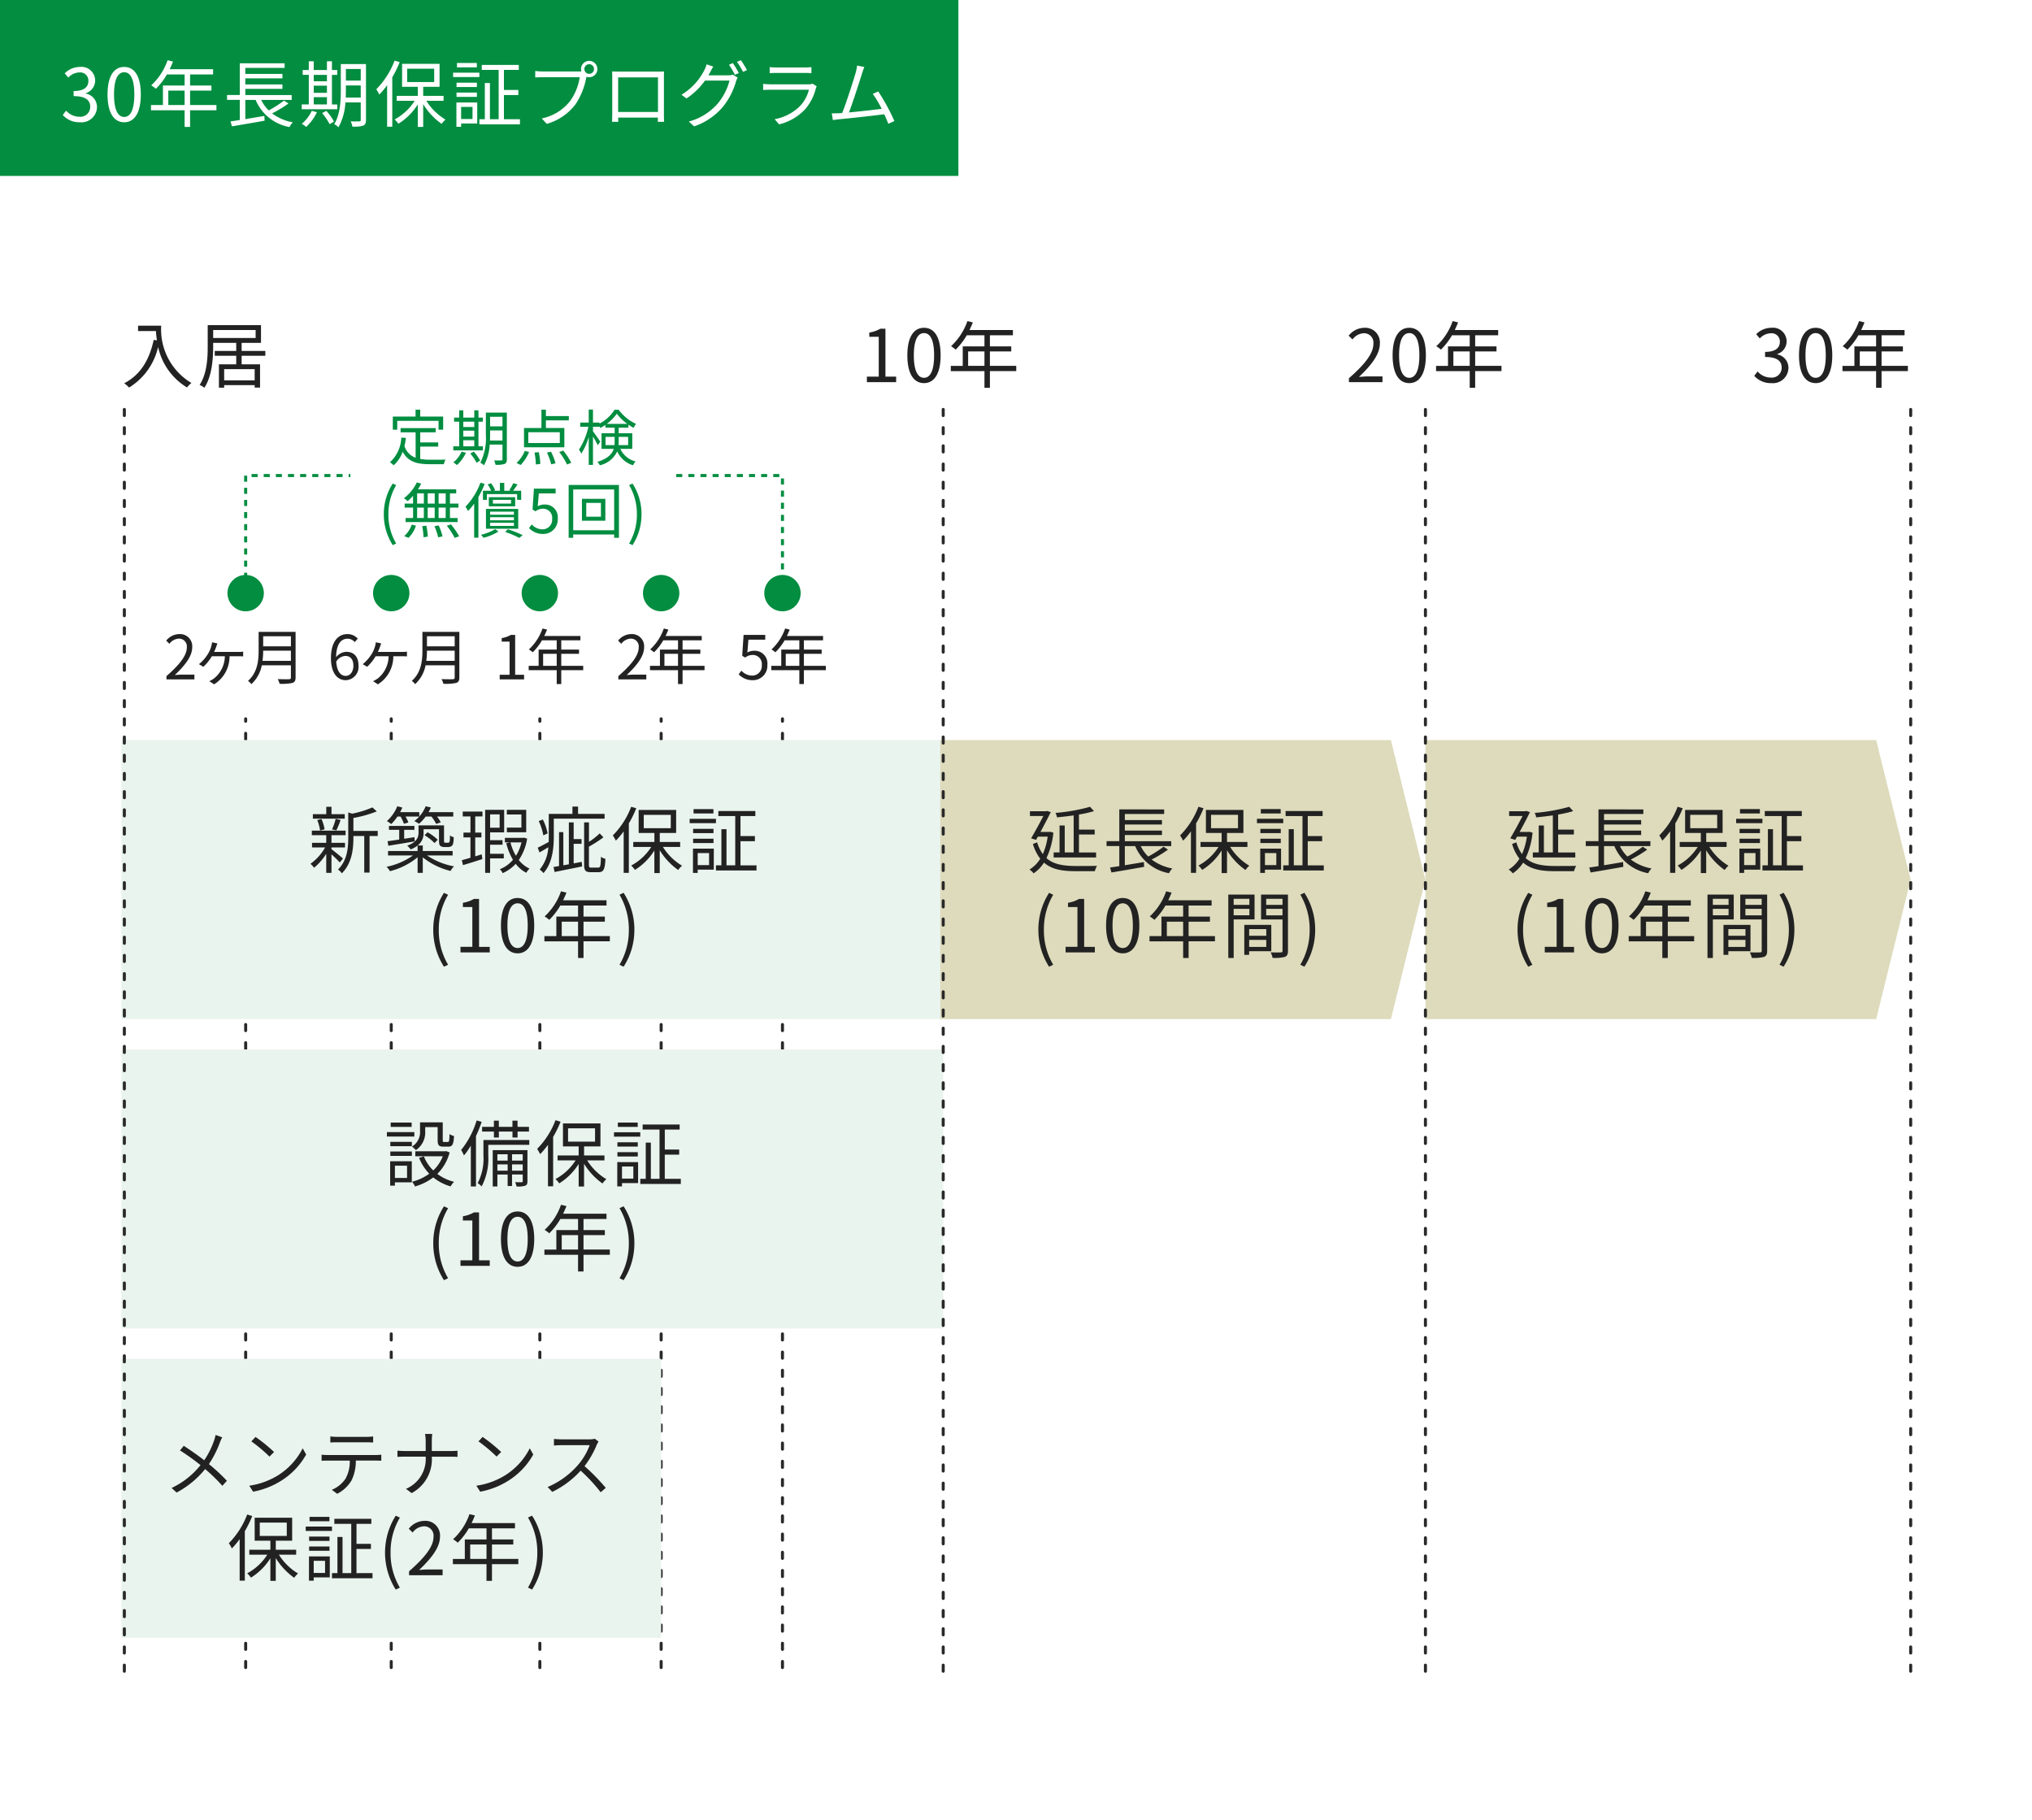 <svg xmlns="http://www.w3.org/2000/svg" width="335" height="300" viewBox="0 0 335 300">
  <g id="Group_117069" data-name="Group 117069" transform="translate(-20 -5436)">
    <g id="Group_117058" data-name="Group 117058">
      <path id="Path_9057" data-name="Path 9057" d="M0,0H335V300H0Z" transform="translate(20 5436)" fill="#fff"/>
      <path id="Line_558" data-name="Line 558" d="M0,156.644a.25.25,0,0,1-.25-.25v-1a.25.25,0,0,1,.25-.25.25.25,0,0,1,.25.25v1A.25.25,0,0,1,0,156.644Zm0-3a.25.25,0,0,1-.25-.25v-1a.25.25,0,0,1,.25-.25.25.25,0,0,1,.25.25v1A.25.25,0,0,1,0,153.644Zm0-3a.25.25,0,0,1-.25-.25v-1a.25.25,0,0,1,.25-.25.25.25,0,0,1,.25.25v1A.25.25,0,0,1,0,150.644Zm0-3a.25.25,0,0,1-.25-.25v-1a.25.25,0,0,1,.25-.25.25.25,0,0,1,.25.25v1A.25.25,0,0,1,0,147.644Zm0-3a.25.25,0,0,1-.25-.25v-1a.25.25,0,0,1,.25-.25.25.25,0,0,1,.25.25v1A.25.25,0,0,1,0,144.644Zm0-3a.25.25,0,0,1-.25-.25v-1a.25.25,0,0,1,.25-.25.25.25,0,0,1,.25.25v1A.25.25,0,0,1,0,141.644Zm0-3a.25.25,0,0,1-.25-.25v-1a.25.25,0,0,1,.25-.25.25.25,0,0,1,.25.25v1A.25.25,0,0,1,0,138.644Zm0-3a.25.25,0,0,1-.25-.25v-1a.25.25,0,0,1,.25-.25.25.25,0,0,1,.25.25v1A.25.25,0,0,1,0,135.644Zm0-3a.25.25,0,0,1-.25-.25v-1a.25.25,0,0,1,.25-.25.25.25,0,0,1,.25.25v1A.25.25,0,0,1,0,132.644Zm0-3a.25.25,0,0,1-.25-.25v-1a.25.25,0,0,1,.25-.25.25.25,0,0,1,.25.25v1A.25.25,0,0,1,0,129.644Zm0-3a.25.25,0,0,1-.25-.25v-1a.25.25,0,0,1,.25-.25.25.25,0,0,1,.25.25v1A.25.25,0,0,1,0,126.644Zm0-3a.25.25,0,0,1-.25-.25v-1a.25.25,0,0,1,.25-.25.25.25,0,0,1,.25.25v1A.25.25,0,0,1,0,123.644Zm0-3a.25.25,0,0,1-.25-.25v-1a.25.25,0,0,1,.25-.25.25.25,0,0,1,.25.25v1A.25.25,0,0,1,0,120.644Zm0-3a.25.25,0,0,1-.25-.25v-1a.25.25,0,0,1,.25-.25.25.25,0,0,1,.25.25v1A.25.25,0,0,1,0,117.644Zm0-3a.25.25,0,0,1-.25-.25v-1a.25.25,0,0,1,.25-.25.25.25,0,0,1,.25.25v1A.25.25,0,0,1,0,114.644Zm0-3a.25.25,0,0,1-.25-.25v-1a.25.25,0,0,1,.25-.25.25.25,0,0,1,.25.25v1A.25.25,0,0,1,0,111.644Zm0-3a.25.25,0,0,1-.25-.25v-1a.25.25,0,0,1,.25-.25.25.25,0,0,1,.25.25v1A.25.25,0,0,1,0,108.644Zm0-3a.25.25,0,0,1-.25-.25v-1a.25.25,0,0,1,.25-.25.25.25,0,0,1,.25.25v1A.25.25,0,0,1,0,105.644Zm0-3a.25.25,0,0,1-.25-.25v-1a.25.25,0,0,1,.25-.25.25.25,0,0,1,.25.25v1A.25.25,0,0,1,0,102.644Zm0-3a.25.25,0,0,1-.25-.25v-1a.25.25,0,0,1,.25-.25.25.25,0,0,1,.25.25v1A.25.25,0,0,1,0,99.644Zm0-3a.25.25,0,0,1-.25-.25v-1a.25.25,0,0,1,.25-.25.25.25,0,0,1,.25.25v1A.25.25,0,0,1,0,96.644Zm0-3a.25.25,0,0,1-.25-.25v-1a.25.25,0,0,1,.25-.25.25.25,0,0,1,.25.25v1A.25.25,0,0,1,0,93.644Zm0-3a.25.25,0,0,1-.25-.25v-1a.25.25,0,0,1,.25-.25.25.25,0,0,1,.25.25v1A.25.25,0,0,1,0,90.644Zm0-3a.25.25,0,0,1-.25-.25v-1a.25.25,0,0,1,.25-.25.25.25,0,0,1,.25.25v1A.25.25,0,0,1,0,87.644Zm0-3a.25.25,0,0,1-.25-.25v-1a.25.25,0,0,1,.25-.25.25.25,0,0,1,.25.25v1A.25.25,0,0,1,0,84.644Zm0-3a.25.25,0,0,1-.25-.25v-1a.25.25,0,0,1,.25-.25.25.25,0,0,1,.25.25v1A.25.25,0,0,1,0,81.644Zm0-3a.25.25,0,0,1-.25-.25v-1a.25.25,0,0,1,.25-.25.25.25,0,0,1,.25.25v1A.25.25,0,0,1,0,78.644Zm0-3a.25.25,0,0,1-.25-.25v-1a.25.25,0,0,1,.25-.25.25.25,0,0,1,.25.25v1A.25.25,0,0,1,0,75.644Zm0-3a.25.25,0,0,1-.25-.25v-1a.25.25,0,0,1,.25-.25.25.25,0,0,1,.25.25v1A.25.25,0,0,1,0,72.644Zm0-3a.25.25,0,0,1-.25-.25v-1a.25.25,0,0,1,.25-.25.25.25,0,0,1,.25.25v1A.25.25,0,0,1,0,69.644Zm0-3a.25.25,0,0,1-.25-.25v-1a.25.25,0,0,1,.25-.25.25.25,0,0,1,.25.25v1A.25.25,0,0,1,0,66.644Zm0-3a.25.25,0,0,1-.25-.25v-1a.25.25,0,0,1,.25-.25.25.25,0,0,1,.25.25v1A.25.25,0,0,1,0,63.644Zm0-3a.25.25,0,0,1-.25-.25v-1a.25.25,0,0,1,.25-.25.25.25,0,0,1,.25.25v1A.25.25,0,0,1,0,60.644Zm0-3a.25.25,0,0,1-.25-.25v-1a.25.25,0,0,1,.25-.25.25.25,0,0,1,.25.25v1A.25.25,0,0,1,0,57.644Zm0-3a.25.25,0,0,1-.25-.25v-1a.25.25,0,0,1,.25-.25.25.25,0,0,1,.25.25v1A.25.25,0,0,1,0,54.644Zm0-3a.25.25,0,0,1-.25-.25v-1a.25.25,0,0,1,.25-.25.25.25,0,0,1,.25.25v1A.25.25,0,0,1,0,51.644Zm0-3a.25.25,0,0,1-.25-.25v-1a.25.25,0,0,1,.25-.25.25.25,0,0,1,.25.25v1A.25.25,0,0,1,0,48.644Zm0-3a.25.25,0,0,1-.25-.25v-1a.25.25,0,0,1,.25-.25.25.25,0,0,1,.25.25v1A.25.25,0,0,1,0,45.644Zm0-3a.25.25,0,0,1-.25-.25v-1a.25.25,0,0,1,.25-.25.25.25,0,0,1,.25.25v1A.25.25,0,0,1,0,42.644Zm0-3a.25.25,0,0,1-.25-.25v-1a.25.25,0,0,1,.25-.25.25.25,0,0,1,.25.25v1A.25.25,0,0,1,0,39.644Zm0-3a.25.25,0,0,1-.25-.25v-1a.25.25,0,0,1,.25-.25.25.25,0,0,1,.25.25v1A.25.25,0,0,1,0,36.644Zm0-3a.25.25,0,0,1-.25-.25v-1a.25.25,0,0,1,.25-.25.25.25,0,0,1,.25.25v1A.25.25,0,0,1,0,33.644Zm0-3a.25.25,0,0,1-.25-.25v-1a.25.25,0,0,1,.25-.25.25.25,0,0,1,.25.25v1A.25.25,0,0,1,0,30.644Zm0-3a.25.25,0,0,1-.25-.25v-1a.25.25,0,0,1,.25-.25.25.25,0,0,1,.25.25v1A.25.25,0,0,1,0,27.644Zm0-3a.25.25,0,0,1-.25-.25v-1a.25.25,0,0,1,.25-.25.25.25,0,0,1,.25.25v1A.25.25,0,0,1,0,24.644Zm0-3a.25.25,0,0,1-.25-.25v-1a.25.25,0,0,1,.25-.25.25.25,0,0,1,.25.25v1A.25.25,0,0,1,0,21.644Zm0-3a.25.25,0,0,1-.25-.25v-1a.25.25,0,0,1,.25-.25.25.25,0,0,1,.25.25v1A.25.25,0,0,1,0,18.644Zm0-3a.25.25,0,0,1-.25-.25v-1a.25.25,0,0,1,.25-.25.25.25,0,0,1,.25.25v1A.25.25,0,0,1,0,15.644Zm0-3a.25.25,0,0,1-.25-.25v-1a.25.25,0,0,1,.25-.25.25.25,0,0,1,.25.25v1A.25.25,0,0,1,0,12.644Zm0-3a.25.25,0,0,1-.25-.25v-1A.25.25,0,0,1,0,8.144a.25.25,0,0,1,.25.25v1A.25.25,0,0,1,0,9.644Zm0-3a.25.25,0,0,1-.25-.25v-1A.25.25,0,0,1,0,5.144a.25.25,0,0,1,.25.25v1A.25.25,0,0,1,0,6.644Zm0-3a.25.25,0,0,1-.25-.25v-1A.25.25,0,0,1,0,2.144a.25.25,0,0,1,.25.25v1A.25.25,0,0,1,0,3.644Zm0-3A.25.25,0,0,1-.25.394V0A.25.25,0,0,1,0-.25.25.25,0,0,1,.25,0V.394A.25.25,0,0,1,0,.644Z" transform="translate(60.5 5554.5)" fill="#292929"/>
      <path id="Line_560" data-name="Line 560" d="M0,156.644a.25.25,0,0,1-.25-.25v-1a.25.25,0,0,1,.25-.25.25.25,0,0,1,.25.25v1A.25.25,0,0,1,0,156.644Zm0-3a.25.25,0,0,1-.25-.25v-1a.25.25,0,0,1,.25-.25.25.25,0,0,1,.25.25v1A.25.25,0,0,1,0,153.644Zm0-3a.25.25,0,0,1-.25-.25v-1a.25.25,0,0,1,.25-.25.25.25,0,0,1,.25.25v1A.25.25,0,0,1,0,150.644Zm0-3a.25.25,0,0,1-.25-.25v-1a.25.25,0,0,1,.25-.25.25.25,0,0,1,.25.25v1A.25.25,0,0,1,0,147.644Zm0-3a.25.25,0,0,1-.25-.25v-1a.25.25,0,0,1,.25-.25.25.25,0,0,1,.25.25v1A.25.25,0,0,1,0,144.644Zm0-3a.25.25,0,0,1-.25-.25v-1a.25.25,0,0,1,.25-.25.25.25,0,0,1,.25.25v1A.25.25,0,0,1,0,141.644Zm0-3a.25.25,0,0,1-.25-.25v-1a.25.25,0,0,1,.25-.25.25.25,0,0,1,.25.25v1A.25.25,0,0,1,0,138.644Zm0-3a.25.25,0,0,1-.25-.25v-1a.25.25,0,0,1,.25-.25.25.25,0,0,1,.25.25v1A.25.25,0,0,1,0,135.644Zm0-3a.25.25,0,0,1-.25-.25v-1a.25.25,0,0,1,.25-.25.25.25,0,0,1,.25.25v1A.25.25,0,0,1,0,132.644Zm0-3a.25.25,0,0,1-.25-.25v-1a.25.25,0,0,1,.25-.25.25.25,0,0,1,.25.25v1A.25.25,0,0,1,0,129.644Zm0-3a.25.25,0,0,1-.25-.25v-1a.25.25,0,0,1,.25-.25.25.25,0,0,1,.25.25v1A.25.25,0,0,1,0,126.644Zm0-3a.25.25,0,0,1-.25-.25v-1a.25.25,0,0,1,.25-.25.25.25,0,0,1,.25.25v1A.25.25,0,0,1,0,123.644Zm0-3a.25.25,0,0,1-.25-.25v-1a.25.25,0,0,1,.25-.25.25.25,0,0,1,.25.25v1A.25.25,0,0,1,0,120.644Zm0-3a.25.25,0,0,1-.25-.25v-1a.25.25,0,0,1,.25-.25.25.25,0,0,1,.25.25v1A.25.25,0,0,1,0,117.644Zm0-3a.25.25,0,0,1-.25-.25v-1a.25.25,0,0,1,.25-.25.25.25,0,0,1,.25.25v1A.25.25,0,0,1,0,114.644Zm0-3a.25.25,0,0,1-.25-.25v-1a.25.25,0,0,1,.25-.25.25.25,0,0,1,.25.25v1A.25.25,0,0,1,0,111.644Zm0-3a.25.25,0,0,1-.25-.25v-1a.25.25,0,0,1,.25-.25.25.25,0,0,1,.25.25v1A.25.25,0,0,1,0,108.644Zm0-3a.25.25,0,0,1-.25-.25v-1a.25.25,0,0,1,.25-.25.25.25,0,0,1,.25.25v1A.25.25,0,0,1,0,105.644Zm0-3a.25.25,0,0,1-.25-.25v-1a.25.25,0,0,1,.25-.25.25.25,0,0,1,.25.25v1A.25.25,0,0,1,0,102.644Zm0-3a.25.25,0,0,1-.25-.25v-1a.25.25,0,0,1,.25-.25.25.25,0,0,1,.25.25v1A.25.25,0,0,1,0,99.644Zm0-3a.25.25,0,0,1-.25-.25v-1a.25.25,0,0,1,.25-.25.25.25,0,0,1,.25.25v1A.25.25,0,0,1,0,96.644Zm0-3a.25.25,0,0,1-.25-.25v-1a.25.25,0,0,1,.25-.25.25.25,0,0,1,.25.25v1A.25.25,0,0,1,0,93.644Zm0-3a.25.25,0,0,1-.25-.25v-1a.25.25,0,0,1,.25-.25.25.25,0,0,1,.25.25v1A.25.25,0,0,1,0,90.644Zm0-3a.25.25,0,0,1-.25-.25v-1a.25.25,0,0,1,.25-.25.25.25,0,0,1,.25.25v1A.25.25,0,0,1,0,87.644Zm0-3a.25.25,0,0,1-.25-.25v-1a.25.25,0,0,1,.25-.25.25.25,0,0,1,.25.25v1A.25.25,0,0,1,0,84.644Zm0-3a.25.25,0,0,1-.25-.25v-1a.25.25,0,0,1,.25-.25.25.25,0,0,1,.25.25v1A.25.25,0,0,1,0,81.644Zm0-3a.25.25,0,0,1-.25-.25v-1a.25.25,0,0,1,.25-.25.25.25,0,0,1,.25.25v1A.25.25,0,0,1,0,78.644Zm0-3a.25.25,0,0,1-.25-.25v-1a.25.25,0,0,1,.25-.25.25.25,0,0,1,.25.25v1A.25.25,0,0,1,0,75.644Zm0-3a.25.25,0,0,1-.25-.25v-1a.25.25,0,0,1,.25-.25.25.25,0,0,1,.25.25v1A.25.25,0,0,1,0,72.644Zm0-3a.25.25,0,0,1-.25-.25v-1a.25.25,0,0,1,.25-.25.25.25,0,0,1,.25.25v1A.25.25,0,0,1,0,69.644Zm0-3a.25.25,0,0,1-.25-.25v-1a.25.25,0,0,1,.25-.25.25.25,0,0,1,.25.25v1A.25.25,0,0,1,0,66.644Zm0-3a.25.25,0,0,1-.25-.25v-1a.25.25,0,0,1,.25-.25.25.25,0,0,1,.25.25v1A.25.25,0,0,1,0,63.644Zm0-3a.25.25,0,0,1-.25-.25v-1a.25.25,0,0,1,.25-.25.25.25,0,0,1,.25.25v1A.25.25,0,0,1,0,60.644Zm0-3a.25.25,0,0,1-.25-.25v-1a.25.25,0,0,1,.25-.25.25.25,0,0,1,.25.25v1A.25.25,0,0,1,0,57.644Zm0-3a.25.25,0,0,1-.25-.25v-1a.25.25,0,0,1,.25-.25.25.25,0,0,1,.25.25v1A.25.25,0,0,1,0,54.644Zm0-3a.25.25,0,0,1-.25-.25v-1a.25.25,0,0,1,.25-.25.25.25,0,0,1,.25.25v1A.25.25,0,0,1,0,51.644Zm0-3a.25.25,0,0,1-.25-.25v-1a.25.25,0,0,1,.25-.25.25.25,0,0,1,.25.25v1A.25.25,0,0,1,0,48.644Zm0-3a.25.25,0,0,1-.25-.25v-1a.25.25,0,0,1,.25-.25.25.25,0,0,1,.25.25v1A.25.25,0,0,1,0,45.644Zm0-3a.25.25,0,0,1-.25-.25v-1a.25.25,0,0,1,.25-.25.25.25,0,0,1,.25.25v1A.25.25,0,0,1,0,42.644Zm0-3a.25.25,0,0,1-.25-.25v-1a.25.25,0,0,1,.25-.25.25.25,0,0,1,.25.25v1A.25.25,0,0,1,0,39.644Zm0-3a.25.25,0,0,1-.25-.25v-1a.25.25,0,0,1,.25-.25.25.25,0,0,1,.25.25v1A.25.25,0,0,1,0,36.644Zm0-3a.25.25,0,0,1-.25-.25v-1a.25.25,0,0,1,.25-.25.25.25,0,0,1,.25.25v1A.25.25,0,0,1,0,33.644Zm0-3a.25.25,0,0,1-.25-.25v-1a.25.25,0,0,1,.25-.25.25.25,0,0,1,.25.25v1A.25.25,0,0,1,0,30.644Zm0-3a.25.25,0,0,1-.25-.25v-1a.25.25,0,0,1,.25-.25.25.25,0,0,1,.25.25v1A.25.25,0,0,1,0,27.644Zm0-3a.25.25,0,0,1-.25-.25v-1a.25.25,0,0,1,.25-.25.25.25,0,0,1,.25.25v1A.25.25,0,0,1,0,24.644Zm0-3a.25.25,0,0,1-.25-.25v-1a.25.25,0,0,1,.25-.25.25.25,0,0,1,.25.25v1A.25.25,0,0,1,0,21.644Zm0-3a.25.25,0,0,1-.25-.25v-1a.25.25,0,0,1,.25-.25.25.25,0,0,1,.25.25v1A.25.25,0,0,1,0,18.644Zm0-3a.25.25,0,0,1-.25-.25v-1a.25.25,0,0,1,.25-.25.25.25,0,0,1,.25.25v1A.25.25,0,0,1,0,15.644Zm0-3a.25.25,0,0,1-.25-.25v-1a.25.25,0,0,1,.25-.25.25.25,0,0,1,.25.25v1A.25.25,0,0,1,0,12.644Zm0-3a.25.25,0,0,1-.25-.25v-1A.25.25,0,0,1,0,8.144a.25.25,0,0,1,.25.25v1A.25.25,0,0,1,0,9.644Zm0-3a.25.25,0,0,1-.25-.25v-1A.25.25,0,0,1,0,5.144a.25.25,0,0,1,.25.25v1A.25.25,0,0,1,0,6.644Zm0-3a.25.25,0,0,1-.25-.25v-1A.25.25,0,0,1,0,2.144a.25.25,0,0,1,.25.25v1A.25.25,0,0,1,0,3.644Zm0-3A.25.25,0,0,1-.25.394V0A.25.25,0,0,1,0-.25.25.25,0,0,1,.25,0V.394A.25.25,0,0,1,0,.644Z" transform="translate(84.5 5554.5)" fill="#292929"/>
      <path id="Line_564" data-name="Line 564" d="M0,156.644a.25.25,0,0,1-.25-.25v-1a.25.25,0,0,1,.25-.25.25.25,0,0,1,.25.25v1A.25.25,0,0,1,0,156.644Zm0-3a.25.25,0,0,1-.25-.25v-1a.25.25,0,0,1,.25-.25.25.25,0,0,1,.25.25v1A.25.25,0,0,1,0,153.644Zm0-3a.25.25,0,0,1-.25-.25v-1a.25.25,0,0,1,.25-.25.25.25,0,0,1,.25.25v1A.25.25,0,0,1,0,150.644Zm0-3a.25.25,0,0,1-.25-.25v-1a.25.25,0,0,1,.25-.25.25.25,0,0,1,.25.25v1A.25.25,0,0,1,0,147.644Zm0-3a.25.25,0,0,1-.25-.25v-1a.25.25,0,0,1,.25-.25.25.25,0,0,1,.25.25v1A.25.25,0,0,1,0,144.644Zm0-3a.25.25,0,0,1-.25-.25v-1a.25.25,0,0,1,.25-.25.25.25,0,0,1,.25.25v1A.25.25,0,0,1,0,141.644Zm0-3a.25.25,0,0,1-.25-.25v-1a.25.25,0,0,1,.25-.25.25.25,0,0,1,.25.25v1A.25.25,0,0,1,0,138.644Zm0-3a.25.25,0,0,1-.25-.25v-1a.25.25,0,0,1,.25-.25.25.25,0,0,1,.25.25v1A.25.25,0,0,1,0,135.644Zm0-3a.25.25,0,0,1-.25-.25v-1a.25.25,0,0,1,.25-.25.25.25,0,0,1,.25.25v1A.25.25,0,0,1,0,132.644Zm0-3a.25.25,0,0,1-.25-.25v-1a.25.25,0,0,1,.25-.25.25.25,0,0,1,.25.25v1A.25.25,0,0,1,0,129.644Zm0-3a.25.25,0,0,1-.25-.25v-1a.25.25,0,0,1,.25-.25.25.25,0,0,1,.25.25v1A.25.25,0,0,1,0,126.644Zm0-3a.25.25,0,0,1-.25-.25v-1a.25.25,0,0,1,.25-.25.25.25,0,0,1,.25.25v1A.25.25,0,0,1,0,123.644Zm0-3a.25.25,0,0,1-.25-.25v-1a.25.25,0,0,1,.25-.25.25.25,0,0,1,.25.25v1A.25.25,0,0,1,0,120.644Zm0-3a.25.25,0,0,1-.25-.25v-1a.25.25,0,0,1,.25-.25.25.25,0,0,1,.25.25v1A.25.25,0,0,1,0,117.644Zm0-3a.25.25,0,0,1-.25-.25v-1a.25.25,0,0,1,.25-.25.25.25,0,0,1,.25.25v1A.25.25,0,0,1,0,114.644Zm0-3a.25.25,0,0,1-.25-.25v-1a.25.25,0,0,1,.25-.25.25.25,0,0,1,.25.25v1A.25.25,0,0,1,0,111.644Zm0-3a.25.25,0,0,1-.25-.25v-1a.25.25,0,0,1,.25-.25.25.25,0,0,1,.25.25v1A.25.25,0,0,1,0,108.644Zm0-3a.25.25,0,0,1-.25-.25v-1a.25.25,0,0,1,.25-.25.25.25,0,0,1,.25.25v1A.25.25,0,0,1,0,105.644Zm0-3a.25.25,0,0,1-.25-.25v-1a.25.25,0,0,1,.25-.25.25.25,0,0,1,.25.25v1A.25.25,0,0,1,0,102.644Zm0-3a.25.25,0,0,1-.25-.25v-1a.25.25,0,0,1,.25-.25.25.25,0,0,1,.25.25v1A.25.25,0,0,1,0,99.644Zm0-3a.25.25,0,0,1-.25-.25v-1a.25.25,0,0,1,.25-.25.25.25,0,0,1,.25.25v1A.25.25,0,0,1,0,96.644Zm0-3a.25.25,0,0,1-.25-.25v-1a.25.25,0,0,1,.25-.25.25.25,0,0,1,.25.25v1A.25.25,0,0,1,0,93.644Zm0-3a.25.25,0,0,1-.25-.25v-1a.25.25,0,0,1,.25-.25.25.25,0,0,1,.25.25v1A.25.25,0,0,1,0,90.644Zm0-3a.25.25,0,0,1-.25-.25v-1a.25.25,0,0,1,.25-.25.25.25,0,0,1,.25.25v1A.25.25,0,0,1,0,87.644Zm0-3a.25.25,0,0,1-.25-.25v-1a.25.25,0,0,1,.25-.25.25.25,0,0,1,.25.25v1A.25.25,0,0,1,0,84.644Zm0-3a.25.25,0,0,1-.25-.25v-1a.25.25,0,0,1,.25-.25.25.25,0,0,1,.25.25v1A.25.25,0,0,1,0,81.644Zm0-3a.25.25,0,0,1-.25-.25v-1a.25.25,0,0,1,.25-.25.25.25,0,0,1,.25.25v1A.25.25,0,0,1,0,78.644Zm0-3a.25.25,0,0,1-.25-.25v-1a.25.25,0,0,1,.25-.25.25.25,0,0,1,.25.25v1A.25.25,0,0,1,0,75.644Zm0-3a.25.25,0,0,1-.25-.25v-1a.25.25,0,0,1,.25-.25.25.25,0,0,1,.25.25v1A.25.25,0,0,1,0,72.644Zm0-3a.25.25,0,0,1-.25-.25v-1a.25.25,0,0,1,.25-.25.25.25,0,0,1,.25.25v1A.25.25,0,0,1,0,69.644Zm0-3a.25.25,0,0,1-.25-.25v-1a.25.25,0,0,1,.25-.25.25.25,0,0,1,.25.25v1A.25.25,0,0,1,0,66.644Zm0-3a.25.25,0,0,1-.25-.25v-1a.25.25,0,0,1,.25-.25.25.25,0,0,1,.25.25v1A.25.25,0,0,1,0,63.644Zm0-3a.25.25,0,0,1-.25-.25v-1a.25.25,0,0,1,.25-.25.25.25,0,0,1,.25.25v1A.25.25,0,0,1,0,60.644Zm0-3a.25.25,0,0,1-.25-.25v-1a.25.25,0,0,1,.25-.25.25.25,0,0,1,.25.25v1A.25.25,0,0,1,0,57.644Zm0-3a.25.25,0,0,1-.25-.25v-1a.25.25,0,0,1,.25-.25.25.25,0,0,1,.25.25v1A.25.25,0,0,1,0,54.644Zm0-3a.25.25,0,0,1-.25-.25v-1a.25.25,0,0,1,.25-.25.25.25,0,0,1,.25.25v1A.25.25,0,0,1,0,51.644Zm0-3a.25.25,0,0,1-.25-.25v-1a.25.25,0,0,1,.25-.25.25.25,0,0,1,.25.25v1A.25.25,0,0,1,0,48.644Zm0-3a.25.25,0,0,1-.25-.25v-1a.25.25,0,0,1,.25-.25.25.25,0,0,1,.25.25v1A.25.25,0,0,1,0,45.644Zm0-3a.25.25,0,0,1-.25-.25v-1a.25.25,0,0,1,.25-.25.25.25,0,0,1,.25.25v1A.25.25,0,0,1,0,42.644Zm0-3a.25.25,0,0,1-.25-.25v-1a.25.25,0,0,1,.25-.25.25.25,0,0,1,.25.25v1A.25.25,0,0,1,0,39.644Zm0-3a.25.25,0,0,1-.25-.25v-1a.25.25,0,0,1,.25-.25.25.25,0,0,1,.25.25v1A.25.25,0,0,1,0,36.644Zm0-3a.25.25,0,0,1-.25-.25v-1a.25.25,0,0,1,.25-.25.25.25,0,0,1,.25.25v1A.25.25,0,0,1,0,33.644Zm0-3a.25.25,0,0,1-.25-.25v-1a.25.25,0,0,1,.25-.25.25.25,0,0,1,.25.25v1A.25.25,0,0,1,0,30.644Zm0-3a.25.25,0,0,1-.25-.25v-1a.25.25,0,0,1,.25-.25.25.25,0,0,1,.25.25v1A.25.25,0,0,1,0,27.644Zm0-3a.25.25,0,0,1-.25-.25v-1a.25.25,0,0,1,.25-.25.25.25,0,0,1,.25.25v1A.25.25,0,0,1,0,24.644Zm0-3a.25.25,0,0,1-.25-.25v-1a.25.25,0,0,1,.25-.25.25.25,0,0,1,.25.25v1A.25.25,0,0,1,0,21.644Zm0-3a.25.25,0,0,1-.25-.25v-1a.25.25,0,0,1,.25-.25.25.25,0,0,1,.25.25v1A.25.25,0,0,1,0,18.644Zm0-3a.25.25,0,0,1-.25-.25v-1a.25.25,0,0,1,.25-.25.25.25,0,0,1,.25.25v1A.25.25,0,0,1,0,15.644Zm0-3a.25.25,0,0,1-.25-.25v-1a.25.25,0,0,1,.25-.25.25.25,0,0,1,.25.25v1A.25.25,0,0,1,0,12.644Zm0-3a.25.25,0,0,1-.25-.25v-1A.25.25,0,0,1,0,8.144a.25.25,0,0,1,.25.25v1A.25.25,0,0,1,0,9.644Zm0-3a.25.25,0,0,1-.25-.25v-1A.25.25,0,0,1,0,5.144a.25.25,0,0,1,.25.25v1A.25.25,0,0,1,0,6.644Zm0-3a.25.25,0,0,1-.25-.25v-1A.25.25,0,0,1,0,2.144a.25.25,0,0,1,.25.25v1A.25.25,0,0,1,0,3.644Zm0-3A.25.25,0,0,1-.25.394V0A.25.25,0,0,1,0-.25.25.25,0,0,1,.25,0V.394A.25.25,0,0,1,0,.644Z" transform="translate(109 5554.5)" fill="#292929"/>
      <path id="Line_565" data-name="Line 565" d="M0,156.644a.25.25,0,0,1-.25-.25v-1a.25.25,0,0,1,.25-.25.25.25,0,0,1,.25.25v1A.25.25,0,0,1,0,156.644Zm0-3a.25.25,0,0,1-.25-.25v-1a.25.25,0,0,1,.25-.25.25.25,0,0,1,.25.25v1A.25.25,0,0,1,0,153.644Zm0-3a.25.25,0,0,1-.25-.25v-1a.25.25,0,0,1,.25-.25.25.25,0,0,1,.25.25v1A.25.25,0,0,1,0,150.644Zm0-3a.25.25,0,0,1-.25-.25v-1a.25.25,0,0,1,.25-.25.25.25,0,0,1,.25.25v1A.25.25,0,0,1,0,147.644Zm0-3a.25.25,0,0,1-.25-.25v-1a.25.25,0,0,1,.25-.25.25.25,0,0,1,.25.25v1A.25.25,0,0,1,0,144.644Zm0-3a.25.25,0,0,1-.25-.25v-1a.25.25,0,0,1,.25-.25.25.25,0,0,1,.25.25v1A.25.25,0,0,1,0,141.644Zm0-3a.25.25,0,0,1-.25-.25v-1a.25.25,0,0,1,.25-.25.25.25,0,0,1,.25.25v1A.25.25,0,0,1,0,138.644Zm0-3a.25.25,0,0,1-.25-.25v-1a.25.25,0,0,1,.25-.25.25.25,0,0,1,.25.25v1A.25.25,0,0,1,0,135.644Zm0-3a.25.25,0,0,1-.25-.25v-1a.25.25,0,0,1,.25-.25.25.25,0,0,1,.25.25v1A.25.25,0,0,1,0,132.644Zm0-3a.25.25,0,0,1-.25-.25v-1a.25.25,0,0,1,.25-.25.25.25,0,0,1,.25.25v1A.25.25,0,0,1,0,129.644Zm0-3a.25.25,0,0,1-.25-.25v-1a.25.25,0,0,1,.25-.25.25.25,0,0,1,.25.25v1A.25.25,0,0,1,0,126.644Zm0-3a.25.25,0,0,1-.25-.25v-1a.25.25,0,0,1,.25-.25.25.25,0,0,1,.25.25v1A.25.25,0,0,1,0,123.644Zm0-3a.25.25,0,0,1-.25-.25v-1a.25.25,0,0,1,.25-.25.25.25,0,0,1,.25.25v1A.25.25,0,0,1,0,120.644Zm0-3a.25.25,0,0,1-.25-.25v-1a.25.25,0,0,1,.25-.25.25.25,0,0,1,.25.25v1A.25.25,0,0,1,0,117.644Zm0-3a.25.25,0,0,1-.25-.25v-1a.25.25,0,0,1,.25-.25.25.25,0,0,1,.25.25v1A.25.25,0,0,1,0,114.644Zm0-3a.25.25,0,0,1-.25-.25v-1a.25.25,0,0,1,.25-.25.25.25,0,0,1,.25.25v1A.25.25,0,0,1,0,111.644Zm0-3a.25.25,0,0,1-.25-.25v-1a.25.25,0,0,1,.25-.25.25.25,0,0,1,.25.25v1A.25.25,0,0,1,0,108.644Zm0-3a.25.25,0,0,1-.25-.25v-1a.25.25,0,0,1,.25-.25.25.25,0,0,1,.25.25v1A.25.25,0,0,1,0,105.644Zm0-3a.25.25,0,0,1-.25-.25v-1a.25.25,0,0,1,.25-.25.25.25,0,0,1,.25.25v1A.25.25,0,0,1,0,102.644Zm0-3a.25.25,0,0,1-.25-.25v-1a.25.25,0,0,1,.25-.25.25.25,0,0,1,.25.25v1A.25.25,0,0,1,0,99.644Zm0-3a.25.25,0,0,1-.25-.25v-1a.25.25,0,0,1,.25-.25.25.25,0,0,1,.25.25v1A.25.25,0,0,1,0,96.644Zm0-3a.25.25,0,0,1-.25-.25v-1a.25.25,0,0,1,.25-.25.25.25,0,0,1,.25.25v1A.25.25,0,0,1,0,93.644Zm0-3a.25.25,0,0,1-.25-.25v-1a.25.25,0,0,1,.25-.25.25.25,0,0,1,.25.25v1A.25.25,0,0,1,0,90.644Zm0-3a.25.25,0,0,1-.25-.25v-1a.25.25,0,0,1,.25-.25.25.25,0,0,1,.25.25v1A.25.25,0,0,1,0,87.644Zm0-3a.25.25,0,0,1-.25-.25v-1a.25.25,0,0,1,.25-.25.25.25,0,0,1,.25.25v1A.25.25,0,0,1,0,84.644Zm0-3a.25.25,0,0,1-.25-.25v-1a.25.25,0,0,1,.25-.25.25.25,0,0,1,.25.25v1A.25.25,0,0,1,0,81.644Zm0-3a.25.25,0,0,1-.25-.25v-1a.25.25,0,0,1,.25-.25.25.25,0,0,1,.25.25v1A.25.25,0,0,1,0,78.644Zm0-3a.25.25,0,0,1-.25-.25v-1a.25.25,0,0,1,.25-.25.25.25,0,0,1,.25.25v1A.25.25,0,0,1,0,75.644Zm0-3a.25.25,0,0,1-.25-.25v-1a.25.25,0,0,1,.25-.25.25.25,0,0,1,.25.25v1A.25.25,0,0,1,0,72.644Zm0-3a.25.25,0,0,1-.25-.25v-1a.25.25,0,0,1,.25-.25.25.25,0,0,1,.25.25v1A.25.25,0,0,1,0,69.644Zm0-3a.25.25,0,0,1-.25-.25v-1a.25.25,0,0,1,.25-.25.25.25,0,0,1,.25.25v1A.25.25,0,0,1,0,66.644Zm0-3a.25.25,0,0,1-.25-.25v-1a.25.25,0,0,1,.25-.25.25.25,0,0,1,.25.25v1A.25.25,0,0,1,0,63.644Zm0-3a.25.25,0,0,1-.25-.25v-1a.25.25,0,0,1,.25-.25.25.25,0,0,1,.25.25v1A.25.25,0,0,1,0,60.644Zm0-3a.25.25,0,0,1-.25-.25v-1a.25.25,0,0,1,.25-.25.25.25,0,0,1,.25.25v1A.25.25,0,0,1,0,57.644Zm0-3a.25.25,0,0,1-.25-.25v-1a.25.25,0,0,1,.25-.25.25.25,0,0,1,.25.25v1A.25.25,0,0,1,0,54.644Zm0-3a.25.25,0,0,1-.25-.25v-1a.25.25,0,0,1,.25-.25.25.25,0,0,1,.25.25v1A.25.25,0,0,1,0,51.644Zm0-3a.25.25,0,0,1-.25-.25v-1a.25.25,0,0,1,.25-.25.25.25,0,0,1,.25.25v1A.25.25,0,0,1,0,48.644Zm0-3a.25.25,0,0,1-.25-.25v-1a.25.25,0,0,1,.25-.25.25.25,0,0,1,.25.25v1A.25.25,0,0,1,0,45.644Zm0-3a.25.25,0,0,1-.25-.25v-1a.25.25,0,0,1,.25-.25.25.25,0,0,1,.25.25v1A.25.25,0,0,1,0,42.644Zm0-3a.25.25,0,0,1-.25-.25v-1a.25.25,0,0,1,.25-.25.25.25,0,0,1,.25.25v1A.25.25,0,0,1,0,39.644Zm0-3a.25.25,0,0,1-.25-.25v-1a.25.25,0,0,1,.25-.25.25.25,0,0,1,.25.25v1A.25.25,0,0,1,0,36.644Zm0-3a.25.25,0,0,1-.25-.25v-1a.25.25,0,0,1,.25-.25.25.25,0,0,1,.25.25v1A.25.25,0,0,1,0,33.644Zm0-3a.25.25,0,0,1-.25-.25v-1a.25.25,0,0,1,.25-.25.25.25,0,0,1,.25.25v1A.25.25,0,0,1,0,30.644Zm0-3a.25.25,0,0,1-.25-.25v-1a.25.25,0,0,1,.25-.25.25.25,0,0,1,.25.25v1A.25.25,0,0,1,0,27.644Zm0-3a.25.25,0,0,1-.25-.25v-1a.25.25,0,0,1,.25-.25.25.25,0,0,1,.25.25v1A.25.25,0,0,1,0,24.644Zm0-3a.25.25,0,0,1-.25-.25v-1a.25.25,0,0,1,.25-.25.25.25,0,0,1,.25.25v1A.25.25,0,0,1,0,21.644Zm0-3a.25.25,0,0,1-.25-.25v-1a.25.25,0,0,1,.25-.25.25.25,0,0,1,.25.25v1A.25.25,0,0,1,0,18.644Zm0-3a.25.25,0,0,1-.25-.25v-1a.25.25,0,0,1,.25-.25.25.25,0,0,1,.25.25v1A.25.25,0,0,1,0,15.644Zm0-3a.25.25,0,0,1-.25-.25v-1a.25.25,0,0,1,.25-.25.25.25,0,0,1,.25.25v1A.25.25,0,0,1,0,12.644Zm0-3a.25.25,0,0,1-.25-.25v-1A.25.25,0,0,1,0,8.144a.25.25,0,0,1,.25.25v1A.25.25,0,0,1,0,9.644Zm0-3a.25.25,0,0,1-.25-.25v-1A.25.25,0,0,1,0,5.144a.25.25,0,0,1,.25.25v1A.25.25,0,0,1,0,6.644Zm0-3a.25.25,0,0,1-.25-.25v-1A.25.25,0,0,1,0,2.144a.25.25,0,0,1,.25.25v1A.25.25,0,0,1,0,3.644Zm0-3A.25.25,0,0,1-.25.394V0A.25.25,0,0,1,0-.25.25.25,0,0,1,.25,0V.394A.25.25,0,0,1,0,.644Z" transform="translate(129 5554.5)" fill="#292929"/>
      <path id="Line_566" data-name="Line 566" d="M0,156.644a.25.25,0,0,1-.25-.25v-1a.25.25,0,0,1,.25-.25.25.25,0,0,1,.25.25v1A.25.25,0,0,1,0,156.644Zm0-3a.25.25,0,0,1-.25-.25v-1a.25.25,0,0,1,.25-.25.25.25,0,0,1,.25.25v1A.25.25,0,0,1,0,153.644Zm0-3a.25.25,0,0,1-.25-.25v-1a.25.25,0,0,1,.25-.25.25.25,0,0,1,.25.25v1A.25.25,0,0,1,0,150.644Zm0-3a.25.25,0,0,1-.25-.25v-1a.25.25,0,0,1,.25-.25.25.25,0,0,1,.25.25v1A.25.25,0,0,1,0,147.644Zm0-3a.25.25,0,0,1-.25-.25v-1a.25.25,0,0,1,.25-.25.25.25,0,0,1,.25.25v1A.25.25,0,0,1,0,144.644Zm0-3a.25.25,0,0,1-.25-.25v-1a.25.25,0,0,1,.25-.25.25.25,0,0,1,.25.25v1A.25.25,0,0,1,0,141.644Zm0-3a.25.25,0,0,1-.25-.25v-1a.25.25,0,0,1,.25-.25.25.25,0,0,1,.25.25v1A.25.25,0,0,1,0,138.644Zm0-3a.25.25,0,0,1-.25-.25v-1a.25.25,0,0,1,.25-.25.25.25,0,0,1,.25.25v1A.25.25,0,0,1,0,135.644Zm0-3a.25.25,0,0,1-.25-.25v-1a.25.25,0,0,1,.25-.25.25.25,0,0,1,.25.25v1A.25.25,0,0,1,0,132.644Zm0-3a.25.25,0,0,1-.25-.25v-1a.25.25,0,0,1,.25-.25.25.25,0,0,1,.25.25v1A.25.25,0,0,1,0,129.644Zm0-3a.25.25,0,0,1-.25-.25v-1a.25.25,0,0,1,.25-.25.25.25,0,0,1,.25.25v1A.25.25,0,0,1,0,126.644Zm0-3a.25.25,0,0,1-.25-.25v-1a.25.25,0,0,1,.25-.25.25.25,0,0,1,.25.25v1A.25.25,0,0,1,0,123.644Zm0-3a.25.25,0,0,1-.25-.25v-1a.25.25,0,0,1,.25-.25.25.25,0,0,1,.25.25v1A.25.25,0,0,1,0,120.644Zm0-3a.25.25,0,0,1-.25-.25v-1a.25.25,0,0,1,.25-.25.25.25,0,0,1,.25.25v1A.25.25,0,0,1,0,117.644Zm0-3a.25.25,0,0,1-.25-.25v-1a.25.25,0,0,1,.25-.25.25.25,0,0,1,.25.25v1A.25.25,0,0,1,0,114.644Zm0-3a.25.25,0,0,1-.25-.25v-1a.25.25,0,0,1,.25-.25.25.25,0,0,1,.25.25v1A.25.25,0,0,1,0,111.644Zm0-3a.25.25,0,0,1-.25-.25v-1a.25.25,0,0,1,.25-.25.25.25,0,0,1,.25.25v1A.25.25,0,0,1,0,108.644Zm0-3a.25.25,0,0,1-.25-.25v-1a.25.25,0,0,1,.25-.25.25.25,0,0,1,.25.25v1A.25.25,0,0,1,0,105.644Zm0-3a.25.25,0,0,1-.25-.25v-1a.25.25,0,0,1,.25-.25.25.25,0,0,1,.25.25v1A.25.25,0,0,1,0,102.644Zm0-3a.25.25,0,0,1-.25-.25v-1a.25.25,0,0,1,.25-.25.25.25,0,0,1,.25.25v1A.25.25,0,0,1,0,99.644Zm0-3a.25.25,0,0,1-.25-.25v-1a.25.25,0,0,1,.25-.25.25.25,0,0,1,.25.25v1A.25.25,0,0,1,0,96.644Zm0-3a.25.25,0,0,1-.25-.25v-1a.25.25,0,0,1,.25-.25.25.25,0,0,1,.25.25v1A.25.25,0,0,1,0,93.644Zm0-3a.25.25,0,0,1-.25-.25v-1a.25.25,0,0,1,.25-.25.25.25,0,0,1,.25.25v1A.25.25,0,0,1,0,90.644Zm0-3a.25.25,0,0,1-.25-.25v-1a.25.25,0,0,1,.25-.25.25.25,0,0,1,.25.25v1A.25.25,0,0,1,0,87.644Zm0-3a.25.25,0,0,1-.25-.25v-1a.25.25,0,0,1,.25-.25.25.25,0,0,1,.25.25v1A.25.25,0,0,1,0,84.644Zm0-3a.25.25,0,0,1-.25-.25v-1a.25.25,0,0,1,.25-.25.25.25,0,0,1,.25.25v1A.25.25,0,0,1,0,81.644Zm0-3a.25.25,0,0,1-.25-.25v-1a.25.25,0,0,1,.25-.25.25.25,0,0,1,.25.25v1A.25.25,0,0,1,0,78.644Zm0-3a.25.25,0,0,1-.25-.25v-1a.25.25,0,0,1,.25-.25.25.25,0,0,1,.25.25v1A.25.25,0,0,1,0,75.644Zm0-3a.25.25,0,0,1-.25-.25v-1a.25.25,0,0,1,.25-.25.25.25,0,0,1,.25.25v1A.25.25,0,0,1,0,72.644Zm0-3a.25.25,0,0,1-.25-.25v-1a.25.25,0,0,1,.25-.25.25.25,0,0,1,.25.25v1A.25.25,0,0,1,0,69.644Zm0-3a.25.25,0,0,1-.25-.25v-1a.25.25,0,0,1,.25-.25.25.25,0,0,1,.25.25v1A.25.25,0,0,1,0,66.644Zm0-3a.25.25,0,0,1-.25-.25v-1a.25.25,0,0,1,.25-.25.25.25,0,0,1,.25.25v1A.25.25,0,0,1,0,63.644Zm0-3a.25.25,0,0,1-.25-.25v-1a.25.25,0,0,1,.25-.25.25.25,0,0,1,.25.25v1A.25.25,0,0,1,0,60.644Zm0-3a.25.25,0,0,1-.25-.25v-1a.25.25,0,0,1,.25-.25.25.25,0,0,1,.25.25v1A.25.25,0,0,1,0,57.644Zm0-3a.25.25,0,0,1-.25-.25v-1a.25.25,0,0,1,.25-.25.25.25,0,0,1,.25.25v1A.25.25,0,0,1,0,54.644Zm0-3a.25.25,0,0,1-.25-.25v-1a.25.25,0,0,1,.25-.25.25.25,0,0,1,.25.25v1A.25.25,0,0,1,0,51.644Zm0-3a.25.25,0,0,1-.25-.25v-1a.25.25,0,0,1,.25-.25.25.25,0,0,1,.25.25v1A.25.25,0,0,1,0,48.644Zm0-3a.25.25,0,0,1-.25-.25v-1a.25.25,0,0,1,.25-.25.25.25,0,0,1,.25.25v1A.25.25,0,0,1,0,45.644Zm0-3a.25.25,0,0,1-.25-.25v-1a.25.25,0,0,1,.25-.25.25.25,0,0,1,.25.25v1A.25.25,0,0,1,0,42.644Zm0-3a.25.25,0,0,1-.25-.25v-1a.25.25,0,0,1,.25-.25.25.25,0,0,1,.25.25v1A.25.25,0,0,1,0,39.644Zm0-3a.25.25,0,0,1-.25-.25v-1a.25.25,0,0,1,.25-.25.25.25,0,0,1,.25.25v1A.25.25,0,0,1,0,36.644Zm0-3a.25.25,0,0,1-.25-.25v-1a.25.25,0,0,1,.25-.25.25.25,0,0,1,.25.25v1A.25.25,0,0,1,0,33.644Zm0-3a.25.25,0,0,1-.25-.25v-1a.25.25,0,0,1,.25-.25.25.25,0,0,1,.25.25v1A.25.25,0,0,1,0,30.644Zm0-3a.25.25,0,0,1-.25-.25v-1a.25.25,0,0,1,.25-.25.25.25,0,0,1,.25.25v1A.25.25,0,0,1,0,27.644Zm0-3a.25.25,0,0,1-.25-.25v-1a.25.25,0,0,1,.25-.25.25.25,0,0,1,.25.25v1A.25.25,0,0,1,0,24.644Zm0-3a.25.25,0,0,1-.25-.25v-1a.25.25,0,0,1,.25-.25.25.25,0,0,1,.25.25v1A.25.25,0,0,1,0,21.644Zm0-3a.25.25,0,0,1-.25-.25v-1a.25.25,0,0,1,.25-.25.25.25,0,0,1,.25.25v1A.25.25,0,0,1,0,18.644Zm0-3a.25.25,0,0,1-.25-.25v-1a.25.25,0,0,1,.25-.25.25.25,0,0,1,.25.25v1A.25.25,0,0,1,0,15.644Zm0-3a.25.25,0,0,1-.25-.25v-1a.25.25,0,0,1,.25-.25.25.25,0,0,1,.25.25v1A.25.25,0,0,1,0,12.644Zm0-3a.25.25,0,0,1-.25-.25v-1A.25.25,0,0,1,0,8.144a.25.25,0,0,1,.25.25v1A.25.25,0,0,1,0,9.644Zm0-3a.25.25,0,0,1-.25-.25v-1A.25.25,0,0,1,0,5.144a.25.25,0,0,1,.25.25v1A.25.25,0,0,1,0,6.644Zm0-3a.25.25,0,0,1-.25-.25v-1A.25.25,0,0,1,0,2.144a.25.25,0,0,1,.25.25v1A.25.25,0,0,1,0,3.644Zm0-3A.25.25,0,0,1-.25.394V0A.25.25,0,0,1,0-.25.25.25,0,0,1,.25,0V.394A.25.25,0,0,1,0,.644Z" transform="translate(149 5554.5)" fill="#292929"/>
      <path id="Path_9064" data-name="Path 9064" d="M0,0H135.5V46H0Z" transform="translate(40 5558)" fill="#eaf4ef"/>
      <path id="Path_9069" data-name="Path 9069" d="M0,0H135.5V46H0Z" transform="translate(40 5609)" fill="#eaf4ef"/>
      <path id="Path_9070" data-name="Path 9070" d="M0,0H89V46H0Z" transform="translate(40 5660)" fill="#eaf4ef"/>
      <path id="Line_559" data-name="Line 559" d="M0,209.077a.25.25,0,0,1-.25-.25v-1a.25.25,0,0,1,.25-.25.25.25,0,0,1,.25.25v1A.25.25,0,0,1,0,209.077Zm0-3a.25.25,0,0,1-.25-.25v-1a.25.25,0,0,1,.25-.25.25.25,0,0,1,.25.25v1A.25.25,0,0,1,0,206.077Zm0-3a.25.25,0,0,1-.25-.25v-1a.25.25,0,0,1,.25-.25.25.25,0,0,1,.25.25v1A.25.25,0,0,1,0,203.077Zm0-3a.25.25,0,0,1-.25-.25v-1a.25.25,0,0,1,.25-.25.25.25,0,0,1,.25.25v1A.25.25,0,0,1,0,200.077Zm0-3a.25.25,0,0,1-.25-.25v-1a.25.25,0,0,1,.25-.25.25.25,0,0,1,.25.25v1A.25.25,0,0,1,0,197.077Zm0-3a.25.25,0,0,1-.25-.25v-1a.25.25,0,0,1,.25-.25.25.25,0,0,1,.25.25v1A.25.25,0,0,1,0,194.077Zm0-3a.25.25,0,0,1-.25-.25v-1a.25.25,0,0,1,.25-.25.25.25,0,0,1,.25.25v1A.25.25,0,0,1,0,191.077Zm0-3a.25.25,0,0,1-.25-.25v-1a.25.25,0,0,1,.25-.25.25.25,0,0,1,.25.25v1A.25.25,0,0,1,0,188.077Zm0-3a.25.25,0,0,1-.25-.25v-1a.25.25,0,0,1,.25-.25.25.25,0,0,1,.25.25v1A.25.25,0,0,1,0,185.077Zm0-3a.25.25,0,0,1-.25-.25v-1a.25.25,0,0,1,.25-.25.25.25,0,0,1,.25.25v1A.25.25,0,0,1,0,182.077Zm0-3a.25.25,0,0,1-.25-.25v-1a.25.25,0,0,1,.25-.25.25.25,0,0,1,.25.25v1A.25.25,0,0,1,0,179.077Zm0-3a.25.25,0,0,1-.25-.25v-1a.25.25,0,0,1,.25-.25.25.25,0,0,1,.25.25v1A.25.25,0,0,1,0,176.077Zm0-3a.25.25,0,0,1-.25-.25v-1a.25.25,0,0,1,.25-.25.25.25,0,0,1,.25.25v1A.25.25,0,0,1,0,173.077Zm0-3a.25.25,0,0,1-.25-.25v-1a.25.25,0,0,1,.25-.25.25.25,0,0,1,.25.25v1A.25.25,0,0,1,0,170.077Zm0-3a.25.25,0,0,1-.25-.25v-1a.25.25,0,0,1,.25-.25.25.25,0,0,1,.25.25v1A.25.25,0,0,1,0,167.077Zm0-3a.25.25,0,0,1-.25-.25v-1a.25.25,0,0,1,.25-.25.25.25,0,0,1,.25.25v1A.25.25,0,0,1,0,164.077Zm0-3a.25.25,0,0,1-.25-.25v-1a.25.25,0,0,1,.25-.25.25.25,0,0,1,.25.25v1A.25.25,0,0,1,0,161.077Zm0-3a.25.25,0,0,1-.25-.25v-1a.25.25,0,0,1,.25-.25.25.25,0,0,1,.25.25v1A.25.25,0,0,1,0,158.077Zm0-3a.25.25,0,0,1-.25-.25v-1a.25.25,0,0,1,.25-.25.25.25,0,0,1,.25.25v1A.25.25,0,0,1,0,155.077Zm0-3a.25.25,0,0,1-.25-.25v-1a.25.25,0,0,1,.25-.25.25.25,0,0,1,.25.25v1A.25.25,0,0,1,0,152.077Zm0-3a.25.25,0,0,1-.25-.25v-1a.25.25,0,0,1,.25-.25.25.25,0,0,1,.25.25v1A.25.25,0,0,1,0,149.077Zm0-3a.25.25,0,0,1-.25-.25v-1a.25.25,0,0,1,.25-.25.25.25,0,0,1,.25.25v1A.25.25,0,0,1,0,146.077Zm0-3a.25.25,0,0,1-.25-.25v-1a.25.25,0,0,1,.25-.25.25.25,0,0,1,.25.25v1A.25.25,0,0,1,0,143.077Zm0-3a.25.25,0,0,1-.25-.25v-1a.25.25,0,0,1,.25-.25.25.25,0,0,1,.25.25v1A.25.25,0,0,1,0,140.077Zm0-3a.25.25,0,0,1-.25-.25v-1a.25.25,0,0,1,.25-.25.25.25,0,0,1,.25.25v1A.25.25,0,0,1,0,137.077Zm0-3a.25.25,0,0,1-.25-.25v-1a.25.25,0,0,1,.25-.25.25.25,0,0,1,.25.25v1A.25.25,0,0,1,0,134.077Zm0-3a.25.25,0,0,1-.25-.25v-1a.25.25,0,0,1,.25-.25.25.25,0,0,1,.25.25v1A.25.25,0,0,1,0,131.077Zm0-3a.25.25,0,0,1-.25-.25v-1a.25.25,0,0,1,.25-.25.25.25,0,0,1,.25.25v1A.25.25,0,0,1,0,128.077Zm0-3a.25.25,0,0,1-.25-.25v-1a.25.25,0,0,1,.25-.25.25.25,0,0,1,.25.25v1A.25.25,0,0,1,0,125.077Zm0-3a.25.25,0,0,1-.25-.25v-1a.25.25,0,0,1,.25-.25.25.25,0,0,1,.25.25v1A.25.25,0,0,1,0,122.077Zm0-3a.25.25,0,0,1-.25-.25v-1a.25.25,0,0,1,.25-.25.25.25,0,0,1,.25.25v1A.25.25,0,0,1,0,119.077Zm0-3a.25.25,0,0,1-.25-.25v-1a.25.25,0,0,1,.25-.25.25.25,0,0,1,.25.25v1A.25.25,0,0,1,0,116.077Zm0-3a.25.25,0,0,1-.25-.25v-1a.25.25,0,0,1,.25-.25.25.25,0,0,1,.25.25v1A.25.25,0,0,1,0,113.077Zm0-3a.25.25,0,0,1-.25-.25v-1a.25.25,0,0,1,.25-.25.25.25,0,0,1,.25.25v1A.25.25,0,0,1,0,110.077Zm0-3a.25.25,0,0,1-.25-.25v-1a.25.25,0,0,1,.25-.25.25.25,0,0,1,.25.25v1A.25.25,0,0,1,0,107.077Zm0-3a.25.25,0,0,1-.25-.25v-1a.25.25,0,0,1,.25-.25.25.25,0,0,1,.25.25v1A.25.25,0,0,1,0,104.077Zm0-3a.25.25,0,0,1-.25-.25v-1a.25.25,0,0,1,.25-.25.25.25,0,0,1,.25.25v1A.25.25,0,0,1,0,101.077Zm0-3a.25.25,0,0,1-.25-.25v-1a.25.25,0,0,1,.25-.25.25.25,0,0,1,.25.25v1A.25.25,0,0,1,0,98.077Zm0-3a.25.25,0,0,1-.25-.25v-1a.25.25,0,0,1,.25-.25.25.25,0,0,1,.25.25v1A.25.25,0,0,1,0,95.077Zm0-3a.25.25,0,0,1-.25-.25v-1a.25.25,0,0,1,.25-.25.25.25,0,0,1,.25.25v1A.25.25,0,0,1,0,92.077Zm0-3a.25.25,0,0,1-.25-.25v-1a.25.25,0,0,1,.25-.25.25.25,0,0,1,.25.25v1A.25.25,0,0,1,0,89.077Zm0-3a.25.25,0,0,1-.25-.25v-1a.25.25,0,0,1,.25-.25.25.25,0,0,1,.25.25v1A.25.25,0,0,1,0,86.077Zm0-3a.25.25,0,0,1-.25-.25v-1a.25.25,0,0,1,.25-.25.25.25,0,0,1,.25.25v1A.25.25,0,0,1,0,83.077Zm0-3a.25.25,0,0,1-.25-.25v-1a.25.25,0,0,1,.25-.25.25.25,0,0,1,.25.25v1A.25.25,0,0,1,0,80.077Zm0-3a.25.25,0,0,1-.25-.25v-1a.25.25,0,0,1,.25-.25.25.25,0,0,1,.25.25v1A.25.25,0,0,1,0,77.077Zm0-3a.25.25,0,0,1-.25-.25v-1a.25.25,0,0,1,.25-.25.25.25,0,0,1,.25.25v1A.25.25,0,0,1,0,74.077Zm0-3a.25.25,0,0,1-.25-.25v-1a.25.25,0,0,1,.25-.25.25.25,0,0,1,.25.25v1A.25.25,0,0,1,0,71.077Zm0-3a.25.25,0,0,1-.25-.25v-1a.25.25,0,0,1,.25-.25.25.25,0,0,1,.25.25v1A.25.25,0,0,1,0,68.077Zm0-3a.25.25,0,0,1-.25-.25v-1a.25.25,0,0,1,.25-.25.25.25,0,0,1,.25.25v1A.25.25,0,0,1,0,65.077Zm0-3a.25.25,0,0,1-.25-.25v-1a.25.25,0,0,1,.25-.25.25.25,0,0,1,.25.25v1A.25.25,0,0,1,0,62.077Zm0-3a.25.25,0,0,1-.25-.25v-1a.25.25,0,0,1,.25-.25.25.25,0,0,1,.25.25v1A.25.25,0,0,1,0,59.077Zm0-3a.25.25,0,0,1-.25-.25v-1a.25.25,0,0,1,.25-.25.25.25,0,0,1,.25.25v1A.25.25,0,0,1,0,56.077Zm0-3a.25.25,0,0,1-.25-.25v-1a.25.25,0,0,1,.25-.25.25.25,0,0,1,.25.25v1A.25.25,0,0,1,0,53.077Zm0-3a.25.25,0,0,1-.25-.25v-1a.25.25,0,0,1,.25-.25.25.25,0,0,1,.25.25v1A.25.25,0,0,1,0,50.077Zm0-3a.25.25,0,0,1-.25-.25v-1a.25.25,0,0,1,.25-.25.25.25,0,0,1,.25.25v1A.25.25,0,0,1,0,47.077Zm0-3a.25.25,0,0,1-.25-.25v-1a.25.25,0,0,1,.25-.25.25.25,0,0,1,.25.25v1A.25.25,0,0,1,0,44.077Zm0-3a.25.25,0,0,1-.25-.25v-1a.25.25,0,0,1,.25-.25.25.25,0,0,1,.25.25v1A.25.25,0,0,1,0,41.077Zm0-3a.25.25,0,0,1-.25-.25v-1a.25.25,0,0,1,.25-.25.25.25,0,0,1,.25.25v1A.25.25,0,0,1,0,38.077Zm0-3a.25.25,0,0,1-.25-.25v-1a.25.25,0,0,1,.25-.25.25.25,0,0,1,.25.25v1A.25.25,0,0,1,0,35.077Zm0-3a.25.25,0,0,1-.25-.25v-1a.25.25,0,0,1,.25-.25.25.25,0,0,1,.25.25v1A.25.25,0,0,1,0,32.077Zm0-3a.25.25,0,0,1-.25-.25v-1a.25.25,0,0,1,.25-.25.25.25,0,0,1,.25.25v1A.25.25,0,0,1,0,29.077Zm0-3a.25.25,0,0,1-.25-.25v-1a.25.25,0,0,1,.25-.25.25.25,0,0,1,.25.25v1A.25.25,0,0,1,0,26.077Zm0-3a.25.25,0,0,1-.25-.25v-1a.25.25,0,0,1,.25-.25.25.25,0,0,1,.25.25v1A.25.25,0,0,1,0,23.077Zm0-3a.25.25,0,0,1-.25-.25v-1a.25.25,0,0,1,.25-.25.25.25,0,0,1,.25.25v1A.25.25,0,0,1,0,20.077Zm0-3a.25.25,0,0,1-.25-.25v-1a.25.25,0,0,1,.25-.25.25.25,0,0,1,.25.25v1A.25.25,0,0,1,0,17.077Zm0-3a.25.25,0,0,1-.25-.25v-1a.25.25,0,0,1,.25-.25.25.25,0,0,1,.25.25v1A.25.25,0,0,1,0,14.077Zm0-3a.25.25,0,0,1-.25-.25v-1A.25.25,0,0,1,0,9.577a.25.25,0,0,1,.25.25v1A.25.25,0,0,1,0,11.077Zm0-3a.25.25,0,0,1-.25-.25v-1A.25.25,0,0,1,0,6.577a.25.25,0,0,1,.25.25v1A.25.25,0,0,1,0,8.077Zm0-3a.25.25,0,0,1-.25-.25v-1A.25.25,0,0,1,0,3.577a.25.25,0,0,1,.25.25v1A.25.25,0,0,1,0,5.077Zm0-3a.25.25,0,0,1-.25-.25v-1A.25.25,0,0,1,0,.577a.25.25,0,0,1,.25.25v1A.25.25,0,0,1,0,2.077Z" transform="translate(40.5 5502.673)" fill="#292929"/>
      <path id="Subtraction_11" data-name="Subtraction 11" d="M80,46h0V23L74.311,46h.641v0H0V0H74.31l5.684,23V0H80V46Z" transform="translate(255 5558)" fill="#dddbbc"/>
      <path id="Subtraction_13" data-name="Subtraction 13" d="M80,46h0V23L74.311,46h.641v0H0V0H74.31l5.684,23V0H80V46Z" transform="translate(175 5558)" fill="#dddbbc"/>
      <path id="Line_553" data-name="Line 553" d="M0,209.153a.25.25,0,0,1-.25-.25v-1a.25.25,0,0,1,.25-.25.25.25,0,0,1,.25.25v1A.25.25,0,0,1,0,209.153Zm0-3a.25.25,0,0,1-.25-.25v-1a.25.25,0,0,1,.25-.25.25.25,0,0,1,.25.25v1A.25.25,0,0,1,0,206.153Zm0-3a.25.25,0,0,1-.25-.25v-1a.25.25,0,0,1,.25-.25.25.25,0,0,1,.25.25v1A.25.25,0,0,1,0,203.153Zm0-3a.25.25,0,0,1-.25-.25v-1a.25.25,0,0,1,.25-.25.25.25,0,0,1,.25.25v1A.25.25,0,0,1,0,200.153Zm0-3a.25.25,0,0,1-.25-.25v-1a.25.25,0,0,1,.25-.25.25.25,0,0,1,.25.25v1A.25.25,0,0,1,0,197.153Zm0-3a.25.25,0,0,1-.25-.25v-1a.25.25,0,0,1,.25-.25.25.25,0,0,1,.25.25v1A.25.25,0,0,1,0,194.153Zm0-3a.25.25,0,0,1-.25-.25v-1a.25.25,0,0,1,.25-.25.25.25,0,0,1,.25.25v1A.25.25,0,0,1,0,191.153Zm0-3a.25.25,0,0,1-.25-.25v-1a.25.25,0,0,1,.25-.25.25.25,0,0,1,.25.25v1A.25.25,0,0,1,0,188.153Zm0-3a.25.25,0,0,1-.25-.25v-1a.25.25,0,0,1,.25-.25.25.25,0,0,1,.25.25v1A.25.25,0,0,1,0,185.153Zm0-3a.25.25,0,0,1-.25-.25v-1a.25.25,0,0,1,.25-.25.25.25,0,0,1,.25.25v1A.25.25,0,0,1,0,182.153Zm0-3a.25.25,0,0,1-.25-.25v-1a.25.25,0,0,1,.25-.25.25.25,0,0,1,.25.25v1A.25.25,0,0,1,0,179.153Zm0-3a.25.25,0,0,1-.25-.25v-1a.25.25,0,0,1,.25-.25.25.25,0,0,1,.25.25v1A.25.25,0,0,1,0,176.153Zm0-3a.25.25,0,0,1-.25-.25v-1a.25.25,0,0,1,.25-.25.25.25,0,0,1,.25.25v1A.25.25,0,0,1,0,173.153Zm0-3a.25.25,0,0,1-.25-.25v-1a.25.25,0,0,1,.25-.25.25.25,0,0,1,.25.25v1A.25.25,0,0,1,0,170.153Zm0-3a.25.25,0,0,1-.25-.25v-1a.25.25,0,0,1,.25-.25.25.25,0,0,1,.25.25v1A.25.25,0,0,1,0,167.153Zm0-3a.25.25,0,0,1-.25-.25v-1a.25.25,0,0,1,.25-.25.25.25,0,0,1,.25.25v1A.25.25,0,0,1,0,164.153Zm0-3a.25.25,0,0,1-.25-.25v-1a.25.25,0,0,1,.25-.25.25.25,0,0,1,.25.25v1A.25.25,0,0,1,0,161.153Zm0-3a.25.25,0,0,1-.25-.25v-1a.25.25,0,0,1,.25-.25.25.25,0,0,1,.25.25v1A.25.25,0,0,1,0,158.153Zm0-3a.25.25,0,0,1-.25-.25v-1a.25.25,0,0,1,.25-.25.25.25,0,0,1,.25.25v1A.25.25,0,0,1,0,155.153Zm0-3a.25.25,0,0,1-.25-.25v-1a.25.25,0,0,1,.25-.25.25.25,0,0,1,.25.25v1A.25.25,0,0,1,0,152.153Zm0-3a.25.25,0,0,1-.25-.25v-1a.25.25,0,0,1,.25-.25.25.25,0,0,1,.25.25v1A.25.25,0,0,1,0,149.153Zm0-3a.25.25,0,0,1-.25-.25v-1a.25.25,0,0,1,.25-.25.25.25,0,0,1,.25.25v1A.25.25,0,0,1,0,146.153Zm0-3a.25.25,0,0,1-.25-.25v-1a.25.25,0,0,1,.25-.25.25.25,0,0,1,.25.25v1A.25.25,0,0,1,0,143.153Zm0-3a.25.25,0,0,1-.25-.25v-1a.25.25,0,0,1,.25-.25.25.25,0,0,1,.25.25v1A.25.25,0,0,1,0,140.153Zm0-3a.25.25,0,0,1-.25-.25v-1a.25.25,0,0,1,.25-.25.25.25,0,0,1,.25.25v1A.25.25,0,0,1,0,137.153Zm0-3a.25.25,0,0,1-.25-.25v-1a.25.25,0,0,1,.25-.25.25.25,0,0,1,.25.25v1A.25.25,0,0,1,0,134.153Zm0-3a.25.25,0,0,1-.25-.25v-1a.25.25,0,0,1,.25-.25.25.25,0,0,1,.25.25v1A.25.25,0,0,1,0,131.153Zm0-3a.25.25,0,0,1-.25-.25v-1a.25.25,0,0,1,.25-.25.25.25,0,0,1,.25.25v1A.25.25,0,0,1,0,128.153Zm0-3a.25.25,0,0,1-.25-.25v-1a.25.25,0,0,1,.25-.25.25.25,0,0,1,.25.25v1A.25.25,0,0,1,0,125.153Zm0-3a.25.25,0,0,1-.25-.25v-1a.25.25,0,0,1,.25-.25.25.25,0,0,1,.25.25v1A.25.25,0,0,1,0,122.153Zm0-3a.25.25,0,0,1-.25-.25v-1a.25.25,0,0,1,.25-.25.25.25,0,0,1,.25.25v1A.25.25,0,0,1,0,119.153Zm0-3a.25.25,0,0,1-.25-.25v-1a.25.25,0,0,1,.25-.25.25.25,0,0,1,.25.25v1A.25.25,0,0,1,0,116.153Zm0-3a.25.25,0,0,1-.25-.25v-1a.25.25,0,0,1,.25-.25.25.25,0,0,1,.25.25v1A.25.25,0,0,1,0,113.153Zm0-3a.25.25,0,0,1-.25-.25v-1a.25.25,0,0,1,.25-.25.25.25,0,0,1,.25.25v1A.25.25,0,0,1,0,110.153Zm0-3a.25.25,0,0,1-.25-.25v-1a.25.25,0,0,1,.25-.25.25.25,0,0,1,.25.25v1A.25.25,0,0,1,0,107.153Zm0-3a.25.25,0,0,1-.25-.25v-1a.25.25,0,0,1,.25-.25.25.25,0,0,1,.25.25v1A.25.25,0,0,1,0,104.153Zm0-3a.25.25,0,0,1-.25-.25v-1a.25.25,0,0,1,.25-.25.25.25,0,0,1,.25.25v1A.25.25,0,0,1,0,101.153Zm0-3a.25.25,0,0,1-.25-.25v-1a.25.25,0,0,1,.25-.25.25.25,0,0,1,.25.25v1A.25.25,0,0,1,0,98.153Zm0-3a.25.25,0,0,1-.25-.25v-1a.25.25,0,0,1,.25-.25.25.25,0,0,1,.25.25v1A.25.25,0,0,1,0,95.153Zm0-3a.25.25,0,0,1-.25-.25v-1a.25.25,0,0,1,.25-.25.25.25,0,0,1,.25.25v1A.25.25,0,0,1,0,92.153Zm0-3a.25.25,0,0,1-.25-.25v-1a.25.25,0,0,1,.25-.25.25.25,0,0,1,.25.25v1A.25.25,0,0,1,0,89.153Zm0-3a.25.25,0,0,1-.25-.25v-1a.25.25,0,0,1,.25-.25.25.25,0,0,1,.25.25v1A.25.25,0,0,1,0,86.153Zm0-3a.25.25,0,0,1-.25-.25v-1a.25.25,0,0,1,.25-.25.25.25,0,0,1,.25.25v1A.25.25,0,0,1,0,83.153Zm0-3a.25.25,0,0,1-.25-.25v-1a.25.25,0,0,1,.25-.25.25.25,0,0,1,.25.25v1A.25.25,0,0,1,0,80.153Zm0-3a.25.25,0,0,1-.25-.25v-1a.25.25,0,0,1,.25-.25.25.25,0,0,1,.25.25v1A.25.25,0,0,1,0,77.153Zm0-3a.25.25,0,0,1-.25-.25v-1a.25.25,0,0,1,.25-.25.25.25,0,0,1,.25.25v1A.25.25,0,0,1,0,74.153Zm0-3a.25.25,0,0,1-.25-.25v-1a.25.25,0,0,1,.25-.25.25.25,0,0,1,.25.25v1A.25.25,0,0,1,0,71.153Zm0-3a.25.25,0,0,1-.25-.25v-1a.25.25,0,0,1,.25-.25.25.25,0,0,1,.25.25v1A.25.25,0,0,1,0,68.153Zm0-3a.25.25,0,0,1-.25-.25v-1a.25.25,0,0,1,.25-.25.25.25,0,0,1,.25.25v1A.25.25,0,0,1,0,65.153Zm0-3a.25.25,0,0,1-.25-.25v-1a.25.25,0,0,1,.25-.25.25.25,0,0,1,.25.25v1A.25.25,0,0,1,0,62.153Zm0-3a.25.25,0,0,1-.25-.25v-1a.25.25,0,0,1,.25-.25.25.25,0,0,1,.25.25v1A.25.25,0,0,1,0,59.153Zm0-3a.25.25,0,0,1-.25-.25v-1a.25.25,0,0,1,.25-.25.25.25,0,0,1,.25.25v1A.25.25,0,0,1,0,56.153Zm0-3a.25.25,0,0,1-.25-.25v-1a.25.25,0,0,1,.25-.25.25.25,0,0,1,.25.25v1A.25.25,0,0,1,0,53.153Zm0-3a.25.25,0,0,1-.25-.25v-1a.25.25,0,0,1,.25-.25.25.25,0,0,1,.25.25v1A.25.25,0,0,1,0,50.153Zm0-3a.25.25,0,0,1-.25-.25v-1a.25.25,0,0,1,.25-.25.25.25,0,0,1,.25.25v1A.25.25,0,0,1,0,47.153Zm0-3a.25.25,0,0,1-.25-.25v-1a.25.25,0,0,1,.25-.25.25.25,0,0,1,.25.25v1A.25.25,0,0,1,0,44.153Zm0-3a.25.25,0,0,1-.25-.25v-1a.25.25,0,0,1,.25-.25.25.25,0,0,1,.25.25v1A.25.25,0,0,1,0,41.153Zm0-3a.25.25,0,0,1-.25-.25v-1a.25.25,0,0,1,.25-.25.25.25,0,0,1,.25.25v1A.25.25,0,0,1,0,38.153Zm0-3a.25.25,0,0,1-.25-.25v-1a.25.25,0,0,1,.25-.25.25.25,0,0,1,.25.25v1A.25.25,0,0,1,0,35.153Zm0-3a.25.25,0,0,1-.25-.25v-1a.25.25,0,0,1,.25-.25.25.25,0,0,1,.25.25v1A.25.25,0,0,1,0,32.153Zm0-3a.25.25,0,0,1-.25-.25v-1a.25.25,0,0,1,.25-.25.25.25,0,0,1,.25.25v1A.25.25,0,0,1,0,29.153Zm0-3a.25.25,0,0,1-.25-.25v-1a.25.25,0,0,1,.25-.25.25.25,0,0,1,.25.25v1A.25.25,0,0,1,0,26.153Zm0-3a.25.25,0,0,1-.25-.25v-1a.25.25,0,0,1,.25-.25.25.25,0,0,1,.25.25v1A.25.25,0,0,1,0,23.153Zm0-3a.25.25,0,0,1-.25-.25v-1a.25.25,0,0,1,.25-.25.25.25,0,0,1,.25.25v1A.25.25,0,0,1,0,20.153Zm0-3a.25.25,0,0,1-.25-.25v-1a.25.25,0,0,1,.25-.25.25.25,0,0,1,.25.25v1A.25.25,0,0,1,0,17.153Zm0-3a.25.25,0,0,1-.25-.25v-1a.25.25,0,0,1,.25-.25.25.25,0,0,1,.25.25v1A.25.25,0,0,1,0,14.153Zm0-3a.25.25,0,0,1-.25-.25v-1A.25.25,0,0,1,0,9.653a.25.25,0,0,1,.25.25v1A.25.25,0,0,1,0,11.153Zm0-3A.25.25,0,0,1-.25,7.9v-1A.25.25,0,0,1,0,6.653a.25.25,0,0,1,.25.25v1A.25.25,0,0,1,0,8.153Zm0-3A.25.25,0,0,1-.25,4.9v-1A.25.25,0,0,1,0,3.653a.25.25,0,0,1,.25.25v1A.25.25,0,0,1,0,5.153Zm0-3A.25.25,0,0,1-.25,1.9V.9A.25.25,0,0,1,0,.653.25.25,0,0,1,.25.9v1A.25.25,0,0,1,0,2.153Z" transform="translate(335 5502.597)" fill="#292929"/>
      <path id="Line_555" data-name="Line 555" d="M0,209.75a.25.25,0,0,1-.25-.25v-1a.25.25,0,0,1,.25-.25.25.25,0,0,1,.25.25v1A.25.25,0,0,1,0,209.75Zm0-3a.25.25,0,0,1-.25-.25v-1a.25.25,0,0,1,.25-.25.25.25,0,0,1,.25.25v1A.25.25,0,0,1,0,206.75Zm0-3a.25.25,0,0,1-.25-.25v-1a.25.25,0,0,1,.25-.25.25.25,0,0,1,.25.25v1A.25.25,0,0,1,0,203.75Zm0-3a.25.25,0,0,1-.25-.25v-1a.25.25,0,0,1,.25-.25.25.25,0,0,1,.25.25v1A.25.25,0,0,1,0,200.75Zm0-3a.25.25,0,0,1-.25-.25v-1a.25.25,0,0,1,.25-.25.25.25,0,0,1,.25.25v1A.25.25,0,0,1,0,197.75Zm0-3a.25.25,0,0,1-.25-.25v-1a.25.25,0,0,1,.25-.25.25.25,0,0,1,.25.25v1A.25.25,0,0,1,0,194.75Zm0-3a.25.25,0,0,1-.25-.25v-1a.25.25,0,0,1,.25-.25.25.25,0,0,1,.25.25v1A.25.25,0,0,1,0,191.75Zm0-3a.25.25,0,0,1-.25-.25v-1a.25.25,0,0,1,.25-.25.25.25,0,0,1,.25.25v1A.25.25,0,0,1,0,188.75Zm0-3a.25.25,0,0,1-.25-.25v-1a.25.25,0,0,1,.25-.25.25.25,0,0,1,.25.25v1A.25.25,0,0,1,0,185.75Zm0-3a.25.25,0,0,1-.25-.25v-1a.25.25,0,0,1,.25-.25.25.25,0,0,1,.25.25v1A.25.25,0,0,1,0,182.75Zm0-3a.25.25,0,0,1-.25-.25v-1a.25.25,0,0,1,.25-.25.25.25,0,0,1,.25.25v1A.25.25,0,0,1,0,179.75Zm0-3a.25.25,0,0,1-.25-.25v-1a.25.25,0,0,1,.25-.25.25.25,0,0,1,.25.25v1A.25.25,0,0,1,0,176.75Zm0-3a.25.25,0,0,1-.25-.25v-1a.25.25,0,0,1,.25-.25.25.25,0,0,1,.25.25v1A.25.25,0,0,1,0,173.75Zm0-3a.25.25,0,0,1-.25-.25v-1a.25.25,0,0,1,.25-.25.25.25,0,0,1,.25.25v1A.25.25,0,0,1,0,170.75Zm0-3a.25.25,0,0,1-.25-.25v-1a.25.25,0,0,1,.25-.25.25.25,0,0,1,.25.25v1A.25.25,0,0,1,0,167.75Zm0-3a.25.25,0,0,1-.25-.25v-1a.25.25,0,0,1,.25-.25.25.25,0,0,1,.25.25v1A.25.25,0,0,1,0,164.75Zm0-3a.25.25,0,0,1-.25-.25v-1a.25.25,0,0,1,.25-.25.25.25,0,0,1,.25.25v1A.25.25,0,0,1,0,161.75Zm0-3a.25.25,0,0,1-.25-.25v-1a.25.25,0,0,1,.25-.25.25.25,0,0,1,.25.25v1A.25.25,0,0,1,0,158.75Zm0-3a.25.25,0,0,1-.25-.25v-1a.25.25,0,0,1,.25-.25.25.25,0,0,1,.25.25v1A.25.25,0,0,1,0,155.75Zm0-3a.25.25,0,0,1-.25-.25v-1a.25.25,0,0,1,.25-.25.25.25,0,0,1,.25.25v1A.25.25,0,0,1,0,152.75Zm0-3a.25.25,0,0,1-.25-.25v-1a.25.25,0,0,1,.25-.25.25.25,0,0,1,.25.25v1A.25.25,0,0,1,0,149.75Zm0-3a.25.25,0,0,1-.25-.25v-1a.25.25,0,0,1,.25-.25.25.25,0,0,1,.25.25v1A.25.25,0,0,1,0,146.75Zm0-3a.25.25,0,0,1-.25-.25v-1a.25.25,0,0,1,.25-.25.25.25,0,0,1,.25.25v1A.25.25,0,0,1,0,143.75Zm0-3a.25.25,0,0,1-.25-.25v-1a.25.25,0,0,1,.25-.25.25.25,0,0,1,.25.25v1A.25.25,0,0,1,0,140.75Zm0-3a.25.25,0,0,1-.25-.25v-1a.25.25,0,0,1,.25-.25.25.25,0,0,1,.25.25v1A.25.25,0,0,1,0,137.75Zm0-3a.25.25,0,0,1-.25-.25v-1a.25.25,0,0,1,.25-.25.25.25,0,0,1,.25.25v1A.25.25,0,0,1,0,134.75Zm0-3a.25.25,0,0,1-.25-.25v-1a.25.25,0,0,1,.25-.25.25.25,0,0,1,.25.25v1A.25.25,0,0,1,0,131.75Zm0-3a.25.25,0,0,1-.25-.25v-1a.25.25,0,0,1,.25-.25.25.25,0,0,1,.25.25v1A.25.25,0,0,1,0,128.75Zm0-3a.25.25,0,0,1-.25-.25v-1a.25.25,0,0,1,.25-.25.25.25,0,0,1,.25.25v1A.25.25,0,0,1,0,125.75Zm0-3a.25.25,0,0,1-.25-.25v-1a.25.25,0,0,1,.25-.25.25.25,0,0,1,.25.25v1A.25.25,0,0,1,0,122.75Zm0-3a.25.25,0,0,1-.25-.25v-1a.25.25,0,0,1,.25-.25.25.25,0,0,1,.25.25v1A.25.25,0,0,1,0,119.75Zm0-3a.25.25,0,0,1-.25-.25v-1a.25.25,0,0,1,.25-.25.25.25,0,0,1,.25.25v1A.25.25,0,0,1,0,116.75Zm0-3a.25.25,0,0,1-.25-.25v-1a.25.25,0,0,1,.25-.25.25.25,0,0,1,.25.25v1A.25.25,0,0,1,0,113.75Zm0-3a.25.25,0,0,1-.25-.25v-1a.25.25,0,0,1,.25-.25.25.25,0,0,1,.25.25v1A.25.25,0,0,1,0,110.75Zm0-3a.25.25,0,0,1-.25-.25v-1a.25.25,0,0,1,.25-.25.25.25,0,0,1,.25.25v1A.25.25,0,0,1,0,107.75Zm0-3a.25.25,0,0,1-.25-.25v-1a.25.25,0,0,1,.25-.25.25.25,0,0,1,.25.25v1A.25.25,0,0,1,0,104.75Zm0-3a.25.25,0,0,1-.25-.25v-1a.25.25,0,0,1,.25-.25.25.25,0,0,1,.25.25v1A.25.25,0,0,1,0,101.75Zm0-3a.25.25,0,0,1-.25-.25v-1A.25.25,0,0,1,0,97.25a.25.25,0,0,1,.25.25v1A.25.25,0,0,1,0,98.75Zm0-3a.25.25,0,0,1-.25-.25v-1A.25.25,0,0,1,0,94.25a.25.25,0,0,1,.25.25v1A.25.25,0,0,1,0,95.75Zm0-3a.25.25,0,0,1-.25-.25v-1A.25.25,0,0,1,0,91.25a.25.25,0,0,1,.25.25v1A.25.25,0,0,1,0,92.75Zm0-3a.25.25,0,0,1-.25-.25v-1A.25.25,0,0,1,0,88.25a.25.25,0,0,1,.25.25v1A.25.25,0,0,1,0,89.75Zm0-3a.25.25,0,0,1-.25-.25v-1A.25.25,0,0,1,0,85.25a.25.25,0,0,1,.25.25v1A.25.25,0,0,1,0,86.75Zm0-3a.25.25,0,0,1-.25-.25v-1A.25.25,0,0,1,0,82.25a.25.25,0,0,1,.25.25v1A.25.25,0,0,1,0,83.75Zm0-3a.25.25,0,0,1-.25-.25v-1A.25.25,0,0,1,0,79.25a.25.25,0,0,1,.25.25v1A.25.25,0,0,1,0,80.75Zm0-3a.25.25,0,0,1-.25-.25v-1A.25.25,0,0,1,0,76.25a.25.25,0,0,1,.25.25v1A.25.25,0,0,1,0,77.75Zm0-3a.25.25,0,0,1-.25-.25v-1A.25.25,0,0,1,0,73.25a.25.25,0,0,1,.25.25v1A.25.25,0,0,1,0,74.75Zm0-3a.25.25,0,0,1-.25-.25v-1A.25.25,0,0,1,0,70.25a.25.25,0,0,1,.25.25v1A.25.25,0,0,1,0,71.75Zm0-3a.25.25,0,0,1-.25-.25v-1A.25.25,0,0,1,0,67.25a.25.25,0,0,1,.25.25v1A.25.25,0,0,1,0,68.75Zm0-3a.25.25,0,0,1-.25-.25v-1A.25.25,0,0,1,0,64.25a.25.25,0,0,1,.25.25v1A.25.25,0,0,1,0,65.75Zm0-3a.25.25,0,0,1-.25-.25v-1A.25.25,0,0,1,0,61.25a.25.25,0,0,1,.25.25v1A.25.25,0,0,1,0,62.75Zm0-3a.25.25,0,0,1-.25-.25v-1A.25.25,0,0,1,0,58.25a.25.25,0,0,1,.25.25v1A.25.25,0,0,1,0,59.75Zm0-3a.25.25,0,0,1-.25-.25v-1A.25.25,0,0,1,0,55.25a.25.25,0,0,1,.25.25v1A.25.25,0,0,1,0,56.75Zm0-3a.25.25,0,0,1-.25-.25v-1A.25.25,0,0,1,0,52.25a.25.25,0,0,1,.25.25v1A.25.25,0,0,1,0,53.75Zm0-3a.25.25,0,0,1-.25-.25v-1A.25.25,0,0,1,0,49.25a.25.25,0,0,1,.25.25v1A.25.25,0,0,1,0,50.75Zm0-3a.25.25,0,0,1-.25-.25v-1A.25.25,0,0,1,0,46.25a.25.25,0,0,1,.25.25v1A.25.25,0,0,1,0,47.75Zm0-3a.25.25,0,0,1-.25-.25v-1A.25.25,0,0,1,0,43.25a.25.25,0,0,1,.25.25v1A.25.25,0,0,1,0,44.75Zm0-3a.25.25,0,0,1-.25-.25v-1A.25.25,0,0,1,0,40.25a.25.25,0,0,1,.25.25v1A.25.25,0,0,1,0,41.75Zm0-3a.25.25,0,0,1-.25-.25v-1A.25.25,0,0,1,0,37.25a.25.25,0,0,1,.25.25v1A.25.25,0,0,1,0,38.75Zm0-3a.25.25,0,0,1-.25-.25v-1A.25.25,0,0,1,0,34.25a.25.25,0,0,1,.25.25v1A.25.25,0,0,1,0,35.75Zm0-3a.25.25,0,0,1-.25-.25v-1A.25.25,0,0,1,0,31.25a.25.25,0,0,1,.25.25v1A.25.25,0,0,1,0,32.75Zm0-3a.25.25,0,0,1-.25-.25v-1A.25.25,0,0,1,0,28.25a.25.25,0,0,1,.25.25v1A.25.25,0,0,1,0,29.75Zm0-3a.25.25,0,0,1-.25-.25v-1A.25.25,0,0,1,0,25.25a.25.25,0,0,1,.25.25v1A.25.25,0,0,1,0,26.75Zm0-3a.25.25,0,0,1-.25-.25v-1A.25.25,0,0,1,0,22.25a.25.25,0,0,1,.25.25v1A.25.25,0,0,1,0,23.75Zm0-3a.25.25,0,0,1-.25-.25v-1A.25.25,0,0,1,0,19.25a.25.25,0,0,1,.25.25v1A.25.25,0,0,1,0,20.75Zm0-3a.25.25,0,0,1-.25-.25v-1A.25.25,0,0,1,0,16.25a.25.25,0,0,1,.25.25v1A.25.25,0,0,1,0,17.75Zm0-3a.25.25,0,0,1-.25-.25v-1A.25.25,0,0,1,0,13.25a.25.25,0,0,1,.25.25v1A.25.25,0,0,1,0,14.75Zm0-3a.25.25,0,0,1-.25-.25v-1A.25.25,0,0,1,0,10.25a.25.25,0,0,1,.25.25v1A.25.25,0,0,1,0,11.75Zm0-3A.25.25,0,0,1-.25,8.5v-1A.25.25,0,0,1,0,7.25a.25.25,0,0,1,.25.25v1A.25.25,0,0,1,0,8.75Zm0-3A.25.25,0,0,1-.25,5.5v-1A.25.25,0,0,1,0,4.25a.25.25,0,0,1,.25.25v1A.25.25,0,0,1,0,5.75Zm0-3A.25.25,0,0,1-.25,2.5v-1A.25.25,0,0,1,0,1.25a.25.25,0,0,1,.25.25v1A.25.25,0,0,1,0,2.75Z" transform="translate(255 5502)" fill="#292929"/>
      <path id="Path_9075" data-name="Path 9075" d="M-31.164-8.784h-2.184V-10h-.864v1.212H-36.42v.744h5.256Zm-1.38,2.664a17.718,17.718,0,0,0,.7-1.7l-.816-.192a9.941,9.941,0,0,1-.6,1.74Zm-1.944-.168A6.636,6.636,0,0,0-35-7.992l-.7.18a6.909,6.909,0,0,1,.468,1.728Zm3.036,4.812c-.276-.252-1.44-1.2-1.9-1.536V-3.3h2.232v-.756h-2.232v-1.26h2.328v-.756h-5.568v.756h2.376v1.26h-2.34V-3.3H-34.4A8.413,8.413,0,0,1-36.816-.6a3.845,3.845,0,0,1,.6.648,9.641,9.641,0,0,0,2-2.3V.888h.864V-2.16A18.539,18.539,0,0,1-31.98-.816Zm5.724-4.548h-4.008V-8.16a19.832,19.832,0,0,0,3.852-1.08l-.72-.66A16.224,16.224,0,0,1-29.94-8.868l-.648-.2V-4.9c0,1.68-.168,3.756-1.692,5.244a2.252,2.252,0,0,1,.636.624C-29.964-.7-29.736-3.1-29.736-4.884v-.3h1.788V.84h.876V-5.184h1.344Zm3.768-2.364A7.184,7.184,0,0,1-21.408-7.2l.732-.216a5.027,5.027,0,0,0-.468-.972h2.256a5.853,5.853,0,0,1-.8.744,6.767,6.767,0,0,1,.768.444,7.557,7.557,0,0,0,1.1-1.188h.948a6.746,6.746,0,0,1,.78,1.212l.756-.264a5.4,5.4,0,0,0-.612-.948h2.676V-9.12H-17.34c.132-.252.264-.5.372-.768l-.852-.2A5.8,5.8,0,0,1-18.876-8.4v-.72h-3.156q.2-.378.36-.756l-.828-.216a6.6,6.6,0,0,1-1.716,2.448,6.324,6.324,0,0,1,.72.492,8.355,8.355,0,0,0,1.02-1.236Zm-2.016,4.812c1.176-.2,2.784-.456,4.344-.72l-.036-.7c-.576.1-1.152.18-1.7.264V-6.2h1.692v-.648h-4.2V-6.2h1.692V-4.6c-.72.108-1.392.2-1.92.276Zm10.6,1.6v-.732H-18.3v-.912h-.84a2.54,2.54,0,0,0,.972-2.088V-6.3h2.544v1.752c0,.636.048.828.216.984a1.009,1.009,0,0,0,.66.2h.552a1.088,1.088,0,0,0,.54-.108.632.632,0,0,0,.336-.384A4.614,4.614,0,0,0-13.2-4.98a1.56,1.56,0,0,1-.612-.312c-.012.444-.024.78-.048.924s-.072.228-.132.252a.46.46,0,0,1-.24.036h-.312a.358.358,0,0,1-.192-.036c-.06-.048-.06-.18-.06-.4V-6.936H-19v1.188c0,.768-.276,1.572-1.872,2.16a3.109,3.109,0,0,1,.576.612,4.19,4.19,0,0,0,1.14-.636v.9h-4.872v.732h4.116A11.539,11.539,0,0,1-24.276-.108a3.248,3.248,0,0,1,.564.72,11.611,11.611,0,0,0,4.56-2.292V.888h.852V-1.668A11.741,11.741,0,0,0-13.728.576a3.5,3.5,0,0,1,.576-.756A11.863,11.863,0,0,1-17.6-1.98Zm-4.632-3.348a8.723,8.723,0,0,1,1.644,1.3l.528-.54A8.01,8.01,0,0,0-17.508-5.8ZM-1.248-9.5H-4.44v.768h2.4v2.16h-2.4v.768h3.192ZM-11.712-8.412h1.272v2.664h-1.152v.792h1.152V-1.6c-.528.156-1.008.288-1.416.4l.18.816c.936-.276,2.088-.636,3.2-1l-.108-.78-1.068.336V-4.956h1.02v-.792h-1.02V-8.412H-8.46v-.8h-3.252Zm6.084-.336v2.2H-7.2v-2.2ZM-4.944-1.5v-.756H-7.2V-3.744h2.052V-4.5H-7.2V-5.784h2.316V-9.5H-8.016V.888H-7.2V-1.5Zm2.916-2.628A7.356,7.356,0,0,1-2.94-1.92a7.981,7.981,0,0,1-.9-2.208Zm.432-.78-.144.024H-4.764v.756h.8L-4.536-4a10.13,10.13,0,0,0,1.1,2.736A5.341,5.341,0,0,1-5.592.288a2.479,2.479,0,0,1,.468.648A6.477,6.477,0,0,0-2.976-.6,5.111,5.111,0,0,0-1.236.876,2.777,2.777,0,0,1-.7.192,4.8,4.8,0,0,1-2.472-1.224a8.621,8.621,0,0,0,1.38-3.528ZM2.28-5.616a8.7,8.7,0,0,0-.792-2.292l-.672.264a9.3,9.3,0,0,1,.756,2.352ZM3.3-8.04h8.376v-.792H7.3v-1.2H6.372v1.2h-3.9V-5.04c0,.276,0,.552-.012.84-.7.372-1.332.72-1.812.936l.3.792c.456-.264.96-.564,1.452-.864A6.346,6.346,0,0,1,.972.348,3.178,3.178,0,0,1,1.6.924C3.072-.7,3.3-3.216,3.3-5.04ZM6.576-.672V-3.9h1.3v-.78h-1.3V-7.428H5.784V-.516L4.872-.36V-5.832H4.164v5.6l-.912.156.18.828C4.656.492,6.348.168,7.968-.168l-.06-.756Zm2.916.7c-.336,0-.4-.072-.4-.492V-3.432a20.381,20.381,0,0,0,2.388-1.536l-.612-.648A11.447,11.447,0,0,1,9.1-4.224v-3.2h-.8V-.48c0,1.008.24,1.26,1.1,1.26H10.7c.816,0,1.032-.5,1.116-2.2a1.848,1.848,0,0,1-.744-.348C11.04-.3,10.98.024,10.644.024Zm6.564-10.032A13.474,13.474,0,0,1,13.032-5.28a7.287,7.287,0,0,1,.5.864A12.967,12.967,0,0,0,14.82-5.952V.888h.852V-7.26a17.826,17.826,0,0,0,1.224-2.5Zm2.076,1.332h4.452v2.2H18.132Zm6,5.292V-4.2h-3.36V-5.688h2.7V-9.48h-6.18v3.792h2.592V-4.2H16.4v.816h2.964A8.889,8.889,0,0,1,16.056-.312,4.395,4.395,0,0,1,16.68.4a10.029,10.029,0,0,0,3.2-3.192V.924h.888V-2.832A11.052,11.052,0,0,0,23.808.42a4.043,4.043,0,0,1,.636-.708,9.35,9.35,0,0,1-3.156-3.1Zm5.484-6.24H26.34v.72h3.276Zm.42,1.6H25.7V-7.3h4.332Zm-.408,1.656h-3.36v.708h3.36Zm-3.36,2.34h3.36V-4.74h-3.36ZM28.9-2.376V-.384H27.024V-2.376Zm.78-.732H26.244V.9h.78V.36h2.652Zm4.4,2.76V-4.332h2.376v-.84H34.08v-3.3h2.448V-9.3h-6.1v.828h2.784V-.348h-1.44V-6.312h-.84V-.348h-.9V.5H36.72V-.348ZM-14.808,16.364l.684-.324a11.062,11.062,0,0,1-1.536-5.772A11.092,11.092,0,0,1-14.124,4.5l-.684-.312a11.207,11.207,0,0,0-1.764,6.084A11.248,11.248,0,0,0-14.808,16.364ZM-12.084,14H-7.26v-.912H-9.024v-7.9h-.84a5.3,5.3,0,0,1-1.824.636v.7h1.56v6.564h-1.956Zm9.42.156C-1,14.156.072,12.632.072,9.572S-1,5.036-2.664,5.036-5.412,6.512-5.412,9.572-4.344,14.156-2.664,14.156Zm0-.876c-1.008,0-1.68-1.116-1.68-3.708,0-2.568.672-3.66,1.68-3.66S-1,7-1,9.572C-1,12.164-1.668,13.28-2.664,13.28Zm7.272-1.968V8.936H7.3v2.376Zm7.932,0H8.2V8.936h3.516V8.1H8.2V6.272h3.792V5.408H4.836c.192-.408.384-.84.552-1.26l-.9-.216a10.155,10.155,0,0,1-2.7,4.14,5.523,5.523,0,0,1,.768.564A11.087,11.087,0,0,0,4.38,6.272H7.3V8.1H3.72v3.216H1.752v.864H7.3v2.748h.9V12.176H12.54Zm2.268,5.052a11.155,11.155,0,0,0,1.776-6.1,11.115,11.115,0,0,0-1.776-6.084l-.672.312a11.207,11.207,0,0,1,1.536,5.772,11.176,11.176,0,0,1-1.536,5.772Z" transform="translate(108 5579)" fill="#222"/>
      <path id="Path_9071" data-name="Path 9071" d="M-20.136-9.624h-3.456v.72h3.456Zm.444,1.572h-4.524v.732h4.524Zm-1.2,5.544V-.492h-2V-2.508Zm.78-.732h-3.564V.78h.78V.228h2.784Zm-3.54-.888H-20.1v-.72h-3.552Zm0-1.6H-20.1v-.708h-3.552ZM-17.9-8.868h2.052v2.136c0,.852.216,1.08.948,1.08h.828c.636,0,.852-.348.924-1.752a1.981,1.981,0,0,1-.744-.324c-.024,1.152-.072,1.308-.288,1.308h-.6c-.192,0-.228-.048-.228-.312V-9.66h-3.744v1.44a2.768,2.768,0,0,1-1.332,2.556,4.343,4.343,0,0,1,.648.588A3.517,3.517,0,0,0-17.9-8.208Zm3.456,3.948-.156.036h-4.932v.816H-15a6.39,6.39,0,0,1-1.572,2.34A6.716,6.716,0,0,1-18.12-4.044l-.792.24a8.1,8.1,0,0,0,1.68,2.616A8.164,8.164,0,0,1-20.064.132a3.109,3.109,0,0,1,.48.78A9.184,9.184,0,0,0-16.572-.576,8.178,8.178,0,0,0-13.716.9,3.821,3.821,0,0,1-13.14.144a7.619,7.619,0,0,1-2.76-1.3,7.787,7.787,0,0,0,2.028-3.54Zm7.872-2.232h.816v-.984h2.244v.984h.84v-.984H-.792v-.78H-2.676v-1.02h-.84v1.02H-5.76v-1.02h-.816v1.02H-8.52v.78h1.944ZM-9.42-9.972A14.413,14.413,0,0,1-11.976-5.1a6.451,6.451,0,0,1,.468.9A12.222,12.222,0,0,0-10.38-5.808V.912h.852V-7.4a20.674,20.674,0,0,0,.936-2.34Zm5.832,8.28V-2.724h1.764v1.032ZM-6-1.692V-2.724h1.692v1.032Zm1.692-2.7v1.044H-6V-4.392Zm2.484,0v1.044H-3.588V-4.392Zm.78-.684H-6.768V.912H-6V-1.056h1.692V.84h.72v-1.9h1.764v1.1c0,.132-.024.156-.168.168s-.564.012-1.08,0a3.363,3.363,0,0,1,.228.7A3.773,3.773,0,0,0-1.392.78c.276-.12.348-.336.348-.732Zm.3-1.668H-8.3v2.568A8.685,8.685,0,0,1-9.252.36,3.215,3.215,0,0,1-8.6.912,9.775,9.775,0,0,0-7.5-4.164V-5.952H-.744Zm4.32-3.264A13.474,13.474,0,0,1,.552-5.28a7.287,7.287,0,0,1,.5.864A12.967,12.967,0,0,0,2.34-5.952V.888h.852V-7.26a17.826,17.826,0,0,0,1.224-2.5ZM5.652-8.676H10.1v2.2H5.652Zm6,5.292V-4.2H8.292V-5.688h2.7V-9.48H4.812v3.792H7.4V-4.2H3.924v.816H6.888A8.889,8.889,0,0,1,3.576-.312,4.395,4.395,0,0,1,4.2.4,10.029,10.029,0,0,0,7.4-2.8V.924h.888V-2.832A11.052,11.052,0,0,0,11.328.42a4.043,4.043,0,0,1,.636-.708,9.35,9.35,0,0,1-3.156-3.1Zm5.484-6.24H13.86v.72h3.276Zm.42,1.6H13.224V-7.3h4.332Zm-.408,1.656h-3.36v.708h3.36Zm-3.36,2.34h3.36V-4.74h-3.36Zm2.628,1.656V-.384H14.544V-2.376Zm.78-.732H13.764V.9h.78V.36H17.2Zm4.4,2.76V-4.332h2.376v-.84H21.6v-3.3h2.448V-9.3h-6.1v.828h2.784V-.348H19.3V-6.312h-.84V-.348h-.9V.5H24.24V-.348ZM-14.808,16.364l.684-.324a11.062,11.062,0,0,1-1.536-5.772A11.092,11.092,0,0,1-14.124,4.5l-.684-.312a11.207,11.207,0,0,0-1.764,6.084A11.248,11.248,0,0,0-14.808,16.364ZM-12.084,14H-7.26v-.912H-9.024v-7.9h-.84a5.3,5.3,0,0,1-1.824.636v.7h1.56v6.564h-1.956Zm9.42.156C-1,14.156.072,12.632.072,9.572S-1,5.036-2.664,5.036-5.412,6.512-5.412,9.572-4.344,14.156-2.664,14.156Zm0-.876c-1.008,0-1.68-1.116-1.68-3.708,0-2.568.672-3.66,1.68-3.66S-1,7-1,9.572C-1,12.164-1.668,13.28-2.664,13.28Zm7.272-1.968V8.936H7.3v2.376Zm7.932,0H8.2V8.936h3.516V8.1H8.2V6.272h3.792V5.408H4.836c.192-.408.384-.84.552-1.26l-.9-.216a10.155,10.155,0,0,1-2.7,4.14,5.523,5.523,0,0,1,.768.564A11.087,11.087,0,0,0,4.38,6.272H7.3V8.1H3.72v3.216H1.752v.864H7.3v2.748h.9V12.176H12.54Zm2.268,5.052a11.155,11.155,0,0,0,1.776-6.1,11.115,11.115,0,0,0-1.776-6.084l-.672.312a11.207,11.207,0,0,1,1.536,5.772,11.176,11.176,0,0,1-1.536,5.772Z" transform="translate(108 5630.675)" fill="#222"/>
      <path id="Path_9072" data-name="Path 9072" d="M-27.36-8.736l-1.1-.384a6.883,6.883,0,0,1-.24.888,13.425,13.425,0,0,1-1.632,3.276c-.948-.732-2.34-1.716-3.372-2.376l-.624.756a37.542,37.542,0,0,1,3.384,2.424A13.323,13.323,0,0,1-35.712-.384l.828.756A15.288,15.288,0,0,0-30.18-3.5a26.763,26.763,0,0,1,2.832,2.76l.756-.828A30.03,30.03,0,0,0-29.556-4.32a16.716,16.716,0,0,0,1.8-3.54A6.475,6.475,0,0,1-27.36-8.736Zm5.484-.06-.684.732a24.922,24.922,0,0,1,2.988,2.508l.756-.756A26.277,26.277,0,0,0-21.876-8.8Zm-1.032,8.04.636.984a13.153,13.153,0,0,0,4.716-1.86A11.989,11.989,0,0,0-13.524-5.9l-.576-1.02a11.3,11.3,0,0,1-4.008,4.416A12.391,12.391,0,0,1-22.908-.756ZM-9.54-8.88v1c.3-.024.7-.036,1.092-.036H-3.6c.348,0,.768.012,1.116.036v-1A8.854,8.854,0,0,1-3.6-8.808H-8.46A9.982,9.982,0,0,1-9.54-8.88Zm-1.44,3.012v1c.336-.024.684-.024,1.044-.024h3.6a5.809,5.809,0,0,1-.7,2.976A4.968,4.968,0,0,1-9.3-.084l.888.66a5.856,5.856,0,0,0,2.364-2.2A7.264,7.264,0,0,0-5.34-4.9h3.264c.288,0,.672.012.936.024v-1a6.433,6.433,0,0,1-.936.06h-7.86A9.592,9.592,0,0,1-10.98-5.868ZM6.18-8.1v1.62H2.64c-.42,0-.864-.036-1.116-.06v1.032c.252-.024.7-.036,1.14-.036H6.18A5.348,5.348,0,0,1,2.928-.24l.936.7a6.308,6.308,0,0,0,3.324-6h3.18c.372,0,.864.012,1.056.036v-1.02c-.192.024-.648.048-1.044.048H7.188V-8.088a11.119,11.119,0,0,1,.072-1.2H6.072A6.7,6.7,0,0,1,6.18-8.1Zm9.384-.7-.684.732a24.922,24.922,0,0,1,2.988,2.508l.756-.756A26.277,26.277,0,0,0,15.564-8.8ZM14.532-.756l.636.984a13.153,13.153,0,0,0,4.716-1.86A11.989,11.989,0,0,0,23.916-5.9l-.576-1.02a11.3,11.3,0,0,1-4.008,4.416A12.391,12.391,0,0,1,14.532-.756ZM34.68-8.028,34.068-8.5a3.286,3.286,0,0,1-.9.1H28.536c-.36,0-1.044-.048-1.212-.072V-7.38c.132-.012.792-.06,1.212-.06h4.68A10.56,10.56,0,0,1,31.224-4.1,13.722,13.722,0,0,1,26.28-.54l.768.8a15.213,15.213,0,0,0,4.68-3.5,27.707,27.707,0,0,1,3.3,3.564l.84-.72a33.287,33.287,0,0,0-3.5-3.588A15.187,15.187,0,0,0,34.38-7.5,3.442,3.442,0,0,1,34.68-8.028ZM-23.25,3.992A13.474,13.474,0,0,1-26.274,8.72a7.287,7.287,0,0,1,.5.864,12.968,12.968,0,0,0,1.284-1.536v6.84h.852V6.74a17.826,17.826,0,0,0,1.224-2.5Zm2.076,1.332h4.452v2.2h-4.452Zm6,5.292V9.8h-3.36V8.312h2.7V4.52h-6.18V8.312h2.592V9.8H-22.9v.816h2.964a8.889,8.889,0,0,1-3.312,3.072,4.395,4.395,0,0,1,.624.708,10.029,10.029,0,0,0,3.2-3.192v3.72h.888V11.168A11.052,11.052,0,0,0-15.5,14.42a4.043,4.043,0,0,1,.636-.708,9.35,9.35,0,0,1-3.156-3.1Zm5.484-6.24h-3.276V5.1H-9.69Zm.42,1.6H-13.6V6.7H-9.27Zm-.408,1.656h-3.36v.708h3.36Zm-3.36,2.34h3.36V9.26h-3.36Zm2.628,1.656v1.992h-1.872V11.624Zm.78-.732h-3.432V14.9h.78v-.54H-9.63Zm4.4,2.76V9.668H-2.85v-.84H-5.226v-3.3h2.448V4.7h-6.1v.828H-6.09v8.124H-7.53V7.688h-.84v5.964h-.9V14.5h6.684v-.852Zm6.468,2.712.684-.324A11.062,11.062,0,0,1,.39,10.268,11.092,11.092,0,0,1,1.926,4.5l-.684-.312a11.394,11.394,0,0,0,0,12.18ZM3.438,14H8.97v-.948H6.534c-.444,0-.984.048-1.44.084,2.064-1.956,3.444-3.744,3.444-5.5a2.413,2.413,0,0,0-2.556-2.6,3.364,3.364,0,0,0-2.592,1.3l.636.624A2.463,2.463,0,0,1,5.85,5.936a1.546,1.546,0,0,1,1.62,1.74c0,1.512-1.272,3.264-4.032,5.676Zm10.08-2.688V8.936h2.688v2.376Zm7.932,0H17.106V8.936h3.516V8.1H17.106V6.272H20.9V5.408H13.746c.192-.408.384-.84.552-1.26l-.9-.216a10.155,10.155,0,0,1-2.7,4.14,5.523,5.523,0,0,1,.768.564A11.087,11.087,0,0,0,13.29,6.272h2.916V8.1H12.63v3.216H10.662v.864h5.544v2.748h.9V12.176H21.45Zm2.268,5.052a11.155,11.155,0,0,0,1.776-6.1,11.115,11.115,0,0,0-1.776-6.084l-.672.312a11.207,11.207,0,0,1,1.536,5.772,11.176,11.176,0,0,1-1.536,5.772Z" transform="translate(84 5681.675)" fill="#222"/>
      <path id="Path_9073" data-name="Path 9073" d="M-13.3-2.472h-2.82V-5.436h2.592v-.8h-2.592V-8.724a19.567,19.567,0,0,0,2.472-.564L-14.292-10a29.924,29.924,0,0,1-5.7,1.008,2.412,2.412,0,0,1,.252.732c.876-.084,1.824-.192,2.748-.324v6.108h-1.476v-4.44h-.852v4.44h-.972v.828h7Zm-7.56-3.408-.168.024h-1.44c.624-1.152,1.26-2.364,1.7-3.264l-.612-.2-.144.048h-2.676v.792h2.208C-22.536-7.416-23.34-5.94-24.012-4.8l.816.252.3-.528h1.62a10.864,10.864,0,0,1-.8,2.868,6.041,6.041,0,0,1-.936-1.932l-.7.264A7.333,7.333,0,0,0-22.5-1.44,5.5,5.5,0,0,1-24.276.348,2.774,2.774,0,0,1-23.6.972,5.937,5.937,0,0,0-21.888-.8C-20.6.336-18.852.612-16.692.612H-13.5a2.937,2.937,0,0,1,.36-.876c-.624.024-3.036.024-3.528.024-1.956-.012-3.612-.24-4.812-1.3a12.724,12.724,0,0,0,1.14-4.2ZM-2.172-3.42A18.441,18.441,0,0,1-4.7-1.8,6.072,6.072,0,0,1-5.94-3.528H-.912v-.8H-8.556v-1.02h6.12v-.732h-6.12v-1h6.12v-.732h-6.12v-1h6.48v-.756H-9.468v5.232h-2.1v.8h2.1V-.216c-.564.084-1.092.168-1.524.228l.228.816C-9.336.588-7.284.24-5.376-.1l-.036-.792c-1.056.18-2.148.36-3.144.528V-3.528h1.7A7.5,7.5,0,0,0-1.272.948,2.783,2.783,0,0,1-.72.168,8.1,8.1,0,0,1-4.14-1.308,19.462,19.462,0,0,0-1.44-2.94Zm5.748-6.588A13.474,13.474,0,0,1,.552-5.28a7.287,7.287,0,0,1,.5.864A12.967,12.967,0,0,0,2.34-5.952V.888h.852V-7.26a17.826,17.826,0,0,0,1.224-2.5ZM5.652-8.676H10.1v2.2H5.652Zm6,5.292V-4.2H8.292V-5.688h2.7V-9.48H4.812v3.792H7.4V-4.2H3.924v.816H6.888A8.889,8.889,0,0,1,3.576-.312,4.395,4.395,0,0,1,4.2.4,10.029,10.029,0,0,0,7.4-2.8V.924h.888V-2.832A11.052,11.052,0,0,0,11.328.42a4.043,4.043,0,0,1,.636-.708,9.35,9.35,0,0,1-3.156-3.1Zm5.484-6.24H13.86v.72h3.276Zm.42,1.6H13.224V-7.3h4.332Zm-.408,1.656h-3.36v.708h3.36Zm-3.36,2.34h3.36V-4.74h-3.36Zm2.628,1.656V-.384H14.544V-2.376Zm.78-.732H13.764V.9h.78V.36H17.2Zm4.4,2.76V-4.332h2.376v-.84H21.6v-3.3h2.448V-9.3h-6.1v.828h2.784V-.348H19.3V-6.312h-.84V-.348h-.9V.5H24.24V-.348ZM-21.048,16.364l.684-.324A11.062,11.062,0,0,1-21.9,10.268,11.092,11.092,0,0,1-20.364,4.5l-.684-.312a11.207,11.207,0,0,0-1.764,6.084A11.248,11.248,0,0,0-21.048,16.364ZM-18.324,14H-13.5v-.912h-1.764v-7.9h-.84a5.3,5.3,0,0,1-1.824.636v.7h1.56v6.564h-1.956Zm9.42.156c1.668,0,2.736-1.524,2.736-4.584S-7.236,5.036-8.9,5.036s-2.748,1.476-2.748,4.536S-10.584,14.156-8.9,14.156Zm0-.876c-1.008,0-1.68-1.116-1.68-3.708,0-2.568.672-3.66,1.68-3.66S-7.236,7-7.236,9.572C-7.236,12.164-7.908,13.28-8.9,13.28Zm7.272-1.968V8.936H1.056v2.376Zm7.932,0H1.956V8.936H5.472V8.1H1.956V6.272H5.748V5.408H-1.4c.192-.408.384-.84.552-1.26l-.9-.216a10.155,10.155,0,0,1-2.7,4.14,5.523,5.523,0,0,1,.768.564A11.087,11.087,0,0,0-1.86,6.272H1.056V8.1H-2.52v3.216H-4.488v.864H1.056v2.748h.9V12.176H6.3Zm5.676-6.144v1H9.384v-1ZM9.384,7.88V6.824h2.592V7.88Zm3.444.684V4.472H8.5V14.924h.888V8.564Zm1.932,1.6v1.1H11.94v-1.1ZM11.94,13.1V11.936h2.82V13.1Zm3.648.708V9.464H11.136v4.944h.8v-.6Zm-.84-5.916V6.824h2.688V7.892Zm2.688-2.724v1H14.748v-1Zm.9-.7H13.9v4.1h3.54v5.148c0,.216-.072.288-.276.288s-.948.024-1.68-.012a3.287,3.287,0,0,1,.312.912,6.83,6.83,0,0,0,2.016-.156c.4-.156.528-.456.528-1.02Zm2.712,11.892a11.155,11.155,0,0,0,1.776-6.1,11.115,11.115,0,0,0-1.776-6.084l-.672.312a11.207,11.207,0,0,1,1.536,5.772,11.176,11.176,0,0,1-1.536,5.772Z" transform="translate(214 5579)" fill="#222"/>
      <path id="Path_9074" data-name="Path 9074" d="M-13.3-2.472h-2.82V-5.436h2.592v-.8h-2.592V-8.724a19.567,19.567,0,0,0,2.472-.564L-14.292-10a29.924,29.924,0,0,1-5.7,1.008,2.412,2.412,0,0,1,.252.732c.876-.084,1.824-.192,2.748-.324v6.108h-1.476v-4.44h-.852v4.44h-.972v.828h7Zm-7.56-3.408-.168.024h-1.44c.624-1.152,1.26-2.364,1.7-3.264l-.612-.2-.144.048h-2.676v.792h2.208C-22.536-7.416-23.34-5.94-24.012-4.8l.816.252.3-.528h1.62a10.864,10.864,0,0,1-.8,2.868,6.041,6.041,0,0,1-.936-1.932l-.7.264A7.333,7.333,0,0,0-22.5-1.44,5.5,5.5,0,0,1-24.276.348,2.774,2.774,0,0,1-23.6.972,5.937,5.937,0,0,0-21.888-.8C-20.6.336-18.852.612-16.692.612H-13.5a2.937,2.937,0,0,1,.36-.876c-.624.024-3.036.024-3.528.024-1.956-.012-3.612-.24-4.812-1.3a12.724,12.724,0,0,0,1.14-4.2ZM-2.172-3.42A18.441,18.441,0,0,1-4.7-1.8,6.072,6.072,0,0,1-5.94-3.528H-.912v-.8H-8.556v-1.02h6.12v-.732h-6.12v-1h6.12v-.732h-6.12v-1h6.48v-.756H-9.468v5.232h-2.1v.8h2.1V-.216c-.564.084-1.092.168-1.524.228l.228.816C-9.336.588-7.284.24-5.376-.1l-.036-.792c-1.056.18-2.148.36-3.144.528V-3.528h1.7A7.5,7.5,0,0,0-1.272.948,2.783,2.783,0,0,1-.72.168,8.1,8.1,0,0,1-4.14-1.308,19.462,19.462,0,0,0-1.44-2.94Zm5.748-6.588A13.474,13.474,0,0,1,.552-5.28a7.287,7.287,0,0,1,.5.864A12.967,12.967,0,0,0,2.34-5.952V.888h.852V-7.26a17.826,17.826,0,0,0,1.224-2.5ZM5.652-8.676H10.1v2.2H5.652Zm6,5.292V-4.2H8.292V-5.688h2.7V-9.48H4.812v3.792H7.4V-4.2H3.924v.816H6.888A8.889,8.889,0,0,1,3.576-.312,4.395,4.395,0,0,1,4.2.4,10.029,10.029,0,0,0,7.4-2.8V.924h.888V-2.832A11.052,11.052,0,0,0,11.328.42a4.043,4.043,0,0,1,.636-.708,9.35,9.35,0,0,1-3.156-3.1Zm5.484-6.24H13.86v.72h3.276Zm.42,1.6H13.224V-7.3h4.332Zm-.408,1.656h-3.36v.708h3.36Zm-3.36,2.34h3.36V-4.74h-3.36Zm2.628,1.656V-.384H14.544V-2.376Zm.78-.732H13.764V.9h.78V.36H17.2Zm4.4,2.76V-4.332h2.376v-.84H21.6v-3.3h2.448V-9.3h-6.1v.828h2.784V-.348H19.3V-6.312h-.84V-.348h-.9V.5H24.24V-.348ZM-21.048,16.364l.684-.324A11.062,11.062,0,0,1-21.9,10.268,11.092,11.092,0,0,1-20.364,4.5l-.684-.312a11.207,11.207,0,0,0-1.764,6.084A11.248,11.248,0,0,0-21.048,16.364ZM-18.324,14H-13.5v-.912h-1.764v-7.9h-.84a5.3,5.3,0,0,1-1.824.636v.7h1.56v6.564h-1.956Zm9.42.156c1.668,0,2.736-1.524,2.736-4.584S-7.236,5.036-8.9,5.036s-2.748,1.476-2.748,4.536S-10.584,14.156-8.9,14.156Zm0-.876c-1.008,0-1.68-1.116-1.68-3.708,0-2.568.672-3.66,1.68-3.66S-7.236,7-7.236,9.572C-7.236,12.164-7.908,13.28-8.9,13.28Zm7.272-1.968V8.936H1.056v2.376Zm7.932,0H1.956V8.936H5.472V8.1H1.956V6.272H5.748V5.408H-1.4c.192-.408.384-.84.552-1.26l-.9-.216a10.155,10.155,0,0,1-2.7,4.14,5.523,5.523,0,0,1,.768.564A11.087,11.087,0,0,0-1.86,6.272H1.056V8.1H-2.52v3.216H-4.488v.864H1.056v2.748h.9V12.176H6.3Zm5.676-6.144v1H9.384v-1ZM9.384,7.88V6.824h2.592V7.88Zm3.444.684V4.472H8.5V14.924h.888V8.564Zm1.932,1.6v1.1H11.94v-1.1ZM11.94,13.1V11.936h2.82V13.1Zm3.648.708V9.464H11.136v4.944h.8v-.6Zm-.84-5.916V6.824h2.688V7.892Zm2.688-2.724v1H14.748v-1Zm.9-.7H13.9v4.1h3.54v5.148c0,.216-.072.288-.276.288s-.948.024-1.68-.012a3.287,3.287,0,0,1,.312.912,6.83,6.83,0,0,0,2.016-.156c.4-.156.528-.456.528-1.02Zm2.712,11.892a11.155,11.155,0,0,0,1.776-6.1,11.115,11.115,0,0,0-1.776-6.084l-.672.312a11.207,11.207,0,0,1,1.536,5.772,11.176,11.176,0,0,1-1.536,5.772Z" transform="translate(293 5579)" fill="#222"/>
      <path id="Line_557" data-name="Line 557" d="M0,209.75a.25.25,0,0,1-.25-.25v-1a.25.25,0,0,1,.25-.25.25.25,0,0,1,.25.25v1A.25.25,0,0,1,0,209.75Zm0-3a.25.25,0,0,1-.25-.25v-1a.25.25,0,0,1,.25-.25.25.25,0,0,1,.25.25v1A.25.25,0,0,1,0,206.75Zm0-3a.25.25,0,0,1-.25-.25v-1a.25.25,0,0,1,.25-.25.25.25,0,0,1,.25.25v1A.25.25,0,0,1,0,203.75Zm0-3a.25.25,0,0,1-.25-.25v-1a.25.25,0,0,1,.25-.25.25.25,0,0,1,.25.25v1A.25.25,0,0,1,0,200.75Zm0-3a.25.25,0,0,1-.25-.25v-1a.25.25,0,0,1,.25-.25.25.25,0,0,1,.25.25v1A.25.25,0,0,1,0,197.75Zm0-3a.25.25,0,0,1-.25-.25v-1a.25.25,0,0,1,.25-.25.25.25,0,0,1,.25.25v1A.25.25,0,0,1,0,194.75Zm0-3a.25.25,0,0,1-.25-.25v-1a.25.25,0,0,1,.25-.25.25.25,0,0,1,.25.25v1A.25.25,0,0,1,0,191.75Zm0-3a.25.25,0,0,1-.25-.25v-1a.25.25,0,0,1,.25-.25.25.25,0,0,1,.25.25v1A.25.25,0,0,1,0,188.75Zm0-3a.25.25,0,0,1-.25-.25v-1a.25.25,0,0,1,.25-.25.25.25,0,0,1,.25.25v1A.25.25,0,0,1,0,185.75Zm0-3a.25.25,0,0,1-.25-.25v-1a.25.25,0,0,1,.25-.25.25.25,0,0,1,.25.25v1A.25.25,0,0,1,0,182.75Zm0-3a.25.25,0,0,1-.25-.25v-1a.25.25,0,0,1,.25-.25.25.25,0,0,1,.25.25v1A.25.25,0,0,1,0,179.75Zm0-3a.25.25,0,0,1-.25-.25v-1a.25.25,0,0,1,.25-.25.25.25,0,0,1,.25.25v1A.25.25,0,0,1,0,176.75Zm0-3a.25.25,0,0,1-.25-.25v-1a.25.25,0,0,1,.25-.25.25.25,0,0,1,.25.25v1A.25.25,0,0,1,0,173.75Zm0-3a.25.25,0,0,1-.25-.25v-1a.25.25,0,0,1,.25-.25.25.25,0,0,1,.25.25v1A.25.25,0,0,1,0,170.75Zm0-3a.25.25,0,0,1-.25-.25v-1a.25.25,0,0,1,.25-.25.25.25,0,0,1,.25.25v1A.25.25,0,0,1,0,167.75Zm0-3a.25.25,0,0,1-.25-.25v-1a.25.25,0,0,1,.25-.25.25.25,0,0,1,.25.25v1A.25.25,0,0,1,0,164.75Zm0-3a.25.25,0,0,1-.25-.25v-1a.25.25,0,0,1,.25-.25.25.25,0,0,1,.25.25v1A.25.25,0,0,1,0,161.75Zm0-3a.25.25,0,0,1-.25-.25v-1a.25.25,0,0,1,.25-.25.25.25,0,0,1,.25.25v1A.25.25,0,0,1,0,158.75Zm0-3a.25.25,0,0,1-.25-.25v-1a.25.25,0,0,1,.25-.25.25.25,0,0,1,.25.25v1A.25.25,0,0,1,0,155.75Zm0-3a.25.25,0,0,1-.25-.25v-1a.25.25,0,0,1,.25-.25.25.25,0,0,1,.25.25v1A.25.25,0,0,1,0,152.75Zm0-3a.25.25,0,0,1-.25-.25v-1a.25.25,0,0,1,.25-.25.25.25,0,0,1,.25.25v1A.25.25,0,0,1,0,149.75Zm0-3a.25.25,0,0,1-.25-.25v-1a.25.25,0,0,1,.25-.25.25.25,0,0,1,.25.25v1A.25.25,0,0,1,0,146.75Zm0-3a.25.25,0,0,1-.25-.25v-1a.25.25,0,0,1,.25-.25.25.25,0,0,1,.25.25v1A.25.25,0,0,1,0,143.75Zm0-3a.25.25,0,0,1-.25-.25v-1a.25.25,0,0,1,.25-.25.25.25,0,0,1,.25.25v1A.25.25,0,0,1,0,140.75Zm0-3a.25.25,0,0,1-.25-.25v-1a.25.25,0,0,1,.25-.25.25.25,0,0,1,.25.25v1A.25.25,0,0,1,0,137.75Zm0-3a.25.25,0,0,1-.25-.25v-1a.25.25,0,0,1,.25-.25.25.25,0,0,1,.25.25v1A.25.25,0,0,1,0,134.75Zm0-3a.25.25,0,0,1-.25-.25v-1a.25.25,0,0,1,.25-.25.25.25,0,0,1,.25.25v1A.25.25,0,0,1,0,131.75Zm0-3a.25.25,0,0,1-.25-.25v-1a.25.25,0,0,1,.25-.25.25.25,0,0,1,.25.25v1A.25.25,0,0,1,0,128.75Zm0-3a.25.25,0,0,1-.25-.25v-1a.25.25,0,0,1,.25-.25.25.25,0,0,1,.25.25v1A.25.25,0,0,1,0,125.75Zm0-3a.25.25,0,0,1-.25-.25v-1a.25.25,0,0,1,.25-.25.25.25,0,0,1,.25.25v1A.25.25,0,0,1,0,122.75Zm0-3a.25.25,0,0,1-.25-.25v-1a.25.25,0,0,1,.25-.25.25.25,0,0,1,.25.25v1A.25.25,0,0,1,0,119.75Zm0-3a.25.25,0,0,1-.25-.25v-1a.25.25,0,0,1,.25-.25.25.25,0,0,1,.25.25v1A.25.25,0,0,1,0,116.75Zm0-3a.25.25,0,0,1-.25-.25v-1a.25.25,0,0,1,.25-.25.25.25,0,0,1,.25.25v1A.25.25,0,0,1,0,113.75Zm0-3a.25.25,0,0,1-.25-.25v-1a.25.25,0,0,1,.25-.25.25.25,0,0,1,.25.25v1A.25.25,0,0,1,0,110.75Zm0-3a.25.25,0,0,1-.25-.25v-1a.25.25,0,0,1,.25-.25.25.25,0,0,1,.25.25v1A.25.25,0,0,1,0,107.75Zm0-3a.25.25,0,0,1-.25-.25v-1a.25.25,0,0,1,.25-.25.25.25,0,0,1,.25.25v1A.25.25,0,0,1,0,104.75Zm0-3a.25.25,0,0,1-.25-.25v-1a.25.25,0,0,1,.25-.25.25.25,0,0,1,.25.25v1A.25.25,0,0,1,0,101.75Zm0-3a.25.25,0,0,1-.25-.25v-1A.25.25,0,0,1,0,97.25a.25.25,0,0,1,.25.25v1A.25.25,0,0,1,0,98.75Zm0-3a.25.25,0,0,1-.25-.25v-1A.25.25,0,0,1,0,94.25a.25.25,0,0,1,.25.25v1A.25.25,0,0,1,0,95.75Zm0-3a.25.25,0,0,1-.25-.25v-1A.25.25,0,0,1,0,91.25a.25.25,0,0,1,.25.25v1A.25.25,0,0,1,0,92.75Zm0-3a.25.25,0,0,1-.25-.25v-1A.25.25,0,0,1,0,88.25a.25.25,0,0,1,.25.25v1A.25.25,0,0,1,0,89.75Zm0-3a.25.25,0,0,1-.25-.25v-1A.25.25,0,0,1,0,85.25a.25.25,0,0,1,.25.25v1A.25.25,0,0,1,0,86.75Zm0-3a.25.25,0,0,1-.25-.25v-1A.25.25,0,0,1,0,82.25a.25.25,0,0,1,.25.25v1A.25.25,0,0,1,0,83.75Zm0-3a.25.25,0,0,1-.25-.25v-1A.25.25,0,0,1,0,79.25a.25.25,0,0,1,.25.25v1A.25.25,0,0,1,0,80.75Zm0-3a.25.25,0,0,1-.25-.25v-1A.25.25,0,0,1,0,76.25a.25.25,0,0,1,.25.25v1A.25.25,0,0,1,0,77.75Zm0-3a.25.25,0,0,1-.25-.25v-1A.25.25,0,0,1,0,73.25a.25.25,0,0,1,.25.25v1A.25.25,0,0,1,0,74.75Zm0-3a.25.25,0,0,1-.25-.25v-1A.25.25,0,0,1,0,70.25a.25.25,0,0,1,.25.25v1A.25.25,0,0,1,0,71.75Zm0-3a.25.25,0,0,1-.25-.25v-1A.25.25,0,0,1,0,67.25a.25.25,0,0,1,.25.25v1A.25.25,0,0,1,0,68.75Zm0-3a.25.25,0,0,1-.25-.25v-1A.25.25,0,0,1,0,64.25a.25.25,0,0,1,.25.25v1A.25.25,0,0,1,0,65.75Zm0-3a.25.25,0,0,1-.25-.25v-1A.25.25,0,0,1,0,61.25a.25.25,0,0,1,.25.25v1A.25.25,0,0,1,0,62.75Zm0-3a.25.25,0,0,1-.25-.25v-1A.25.25,0,0,1,0,58.25a.25.25,0,0,1,.25.25v1A.25.25,0,0,1,0,59.75Zm0-3a.25.25,0,0,1-.25-.25v-1A.25.25,0,0,1,0,55.25a.25.25,0,0,1,.25.25v1A.25.25,0,0,1,0,56.75Zm0-3a.25.25,0,0,1-.25-.25v-1A.25.25,0,0,1,0,52.25a.25.25,0,0,1,.25.25v1A.25.25,0,0,1,0,53.75Zm0-3a.25.25,0,0,1-.25-.25v-1A.25.25,0,0,1,0,49.25a.25.25,0,0,1,.25.25v1A.25.25,0,0,1,0,50.75Zm0-3a.25.25,0,0,1-.25-.25v-1A.25.25,0,0,1,0,46.25a.25.25,0,0,1,.25.25v1A.25.25,0,0,1,0,47.75Zm0-3a.25.25,0,0,1-.25-.25v-1A.25.25,0,0,1,0,43.25a.25.25,0,0,1,.25.25v1A.25.25,0,0,1,0,44.75Zm0-3a.25.25,0,0,1-.25-.25v-1A.25.25,0,0,1,0,40.25a.25.25,0,0,1,.25.25v1A.25.25,0,0,1,0,41.75Zm0-3a.25.25,0,0,1-.25-.25v-1A.25.25,0,0,1,0,37.25a.25.25,0,0,1,.25.25v1A.25.25,0,0,1,0,38.75Zm0-3a.25.25,0,0,1-.25-.25v-1A.25.25,0,0,1,0,34.25a.25.25,0,0,1,.25.25v1A.25.25,0,0,1,0,35.75Zm0-3a.25.25,0,0,1-.25-.25v-1A.25.25,0,0,1,0,31.25a.25.25,0,0,1,.25.25v1A.25.25,0,0,1,0,32.75Zm0-3a.25.25,0,0,1-.25-.25v-1A.25.25,0,0,1,0,28.25a.25.25,0,0,1,.25.25v1A.25.25,0,0,1,0,29.75Zm0-3a.25.25,0,0,1-.25-.25v-1A.25.25,0,0,1,0,25.25a.25.25,0,0,1,.25.25v1A.25.25,0,0,1,0,26.75Zm0-3a.25.25,0,0,1-.25-.25v-1A.25.25,0,0,1,0,22.25a.25.25,0,0,1,.25.25v1A.25.25,0,0,1,0,23.75Zm0-3a.25.25,0,0,1-.25-.25v-1A.25.25,0,0,1,0,19.25a.25.25,0,0,1,.25.25v1A.25.25,0,0,1,0,20.75Zm0-3a.25.25,0,0,1-.25-.25v-1A.25.25,0,0,1,0,16.25a.25.25,0,0,1,.25.25v1A.25.25,0,0,1,0,17.75Zm0-3a.25.25,0,0,1-.25-.25v-1A.25.25,0,0,1,0,13.25a.25.25,0,0,1,.25.25v1A.25.25,0,0,1,0,14.75Zm0-3a.25.25,0,0,1-.25-.25v-1A.25.25,0,0,1,0,10.25a.25.25,0,0,1,.25.25v1A.25.25,0,0,1,0,11.75Zm0-3A.25.25,0,0,1-.25,8.5v-1A.25.25,0,0,1,0,7.25a.25.25,0,0,1,.25.25v1A.25.25,0,0,1,0,8.75Zm0-3A.25.25,0,0,1-.25,5.5v-1A.25.25,0,0,1,0,4.25a.25.25,0,0,1,.25.25v1A.25.25,0,0,1,0,5.75Zm0-3A.25.25,0,0,1-.25,2.5v-1A.25.25,0,0,1,0,1.25a.25.25,0,0,1,.25.25v1A.25.25,0,0,1,0,2.75Z" transform="translate(175.5 5502)" fill="#292929"/>
      <path id="Path_9082" data-name="Path 9082" d="M2.76-9.312v.888H5.712c.024.456.072.984.156,1.536L5.34-6.972C4.608-3.612,3.132-1.2.48.18a5.84,5.84,0,0,1,.8.708,10.608,10.608,0,0,0,4.788-6.7A10.356,10.356,0,0,0,10.836.876a4.24,4.24,0,0,1,.72-.744,10.271,10.271,0,0,1-4.98-9.444ZM21.984-.3H16.956V-2.148h5.028Zm-6.84-8.3h7v1.32h-7Zm8.6,4.248v-.792H19.836V-6.48h3.192V-9.4H14.244v3.468c0,1.908-.108,4.524-1.332,6.384a3.841,3.841,0,0,1,.78.468c1.272-1.932,1.452-4.836,1.452-6.852V-6.48h3.8v1.332h-3.54v.792h3.54V-2.94H16.092V.912h.864V.492h5.028v.4h.888V-2.94H19.836V-4.356Z" transform="translate(40 5499)" fill="#222"/>
      <path id="Path_9076" data-name="Path 9076" d="M.44,0H5.05V-.79H3.02c-.37,0-.82.04-1.2.07C3.54-2.35,4.69-3.84,4.69-5.3A2.011,2.011,0,0,0,2.56-7.47,2.8,2.8,0,0,0,.4-6.39l.53.52a2.053,2.053,0,0,1,1.52-.85A1.289,1.289,0,0,1,3.8-5.27C3.8-4.01,2.74-2.55.44-.54ZM8.85-5.93l-.89-.19a3.839,3.839,0,0,1-.11.59,4.889,4.889,0,0,1-.54,1.28A6.715,6.715,0,0,1,5.8-2.51l.73.43a8,8,0,0,0,1.4-1.74h2.14A4.78,4.78,0,0,1,8.3-.17a4.906,4.906,0,0,1-.79.46L8.3.81a5.377,5.377,0,0,0,2.54-4.63h1.47c.2,0,.52.01.78.03v-.79a5.361,5.361,0,0,1-.78.05H8.3c.14-.3.27-.63.36-.88A4.79,4.79,0,0,1,8.85-5.93Zm7.43,2.87a12.555,12.555,0,0,0,.11-1.68h4.57v1.68Zm4.68-4.05v1.66H16.39V-7.11Zm.77-.73H15.64v3.06c0,1.59-.16,3.62-1.75,5.02a2.814,2.814,0,0,1,.55.54,5.64,5.64,0,0,0,1.72-3.11h4.8v2c0,.22-.08.29-.31.3s-1.03.01-1.86-.02a3.547,3.547,0,0,1,.31.77A8.041,8.041,0,0,0,21.21.58c.37-.12.52-.38.52-.9Z" transform="translate(47 5548)" fill="#222"/>
      <path id="Path_9078" data-name="Path 9078" d="M.88,0H4.9V-.76H3.43V-7.34h-.7a4.416,4.416,0,0,1-1.52.53v.58h1.3V-.76H.88ZM8.04-2.24V-4.22h2.24v1.98Zm6.61,0H11.03V-4.22h2.93v-.7H11.03V-6.44h3.16v-.72H8.23c.16-.34.32-.7.46-1.05l-.75-.18A8.462,8.462,0,0,1,5.69-4.94a4.6,4.6,0,0,1,.64.47A9.239,9.239,0,0,0,7.85-6.44h2.43v1.52H7.3v2.68H5.66v.72h4.62V.77h.75V-1.52h3.62Z" transform="translate(101.5 5548)" fill="#222"/>
      <path id="Path_9077" data-name="Path 9077" d="M2.93-3.87c.89,0,1.33.63,1.33,1.62S3.71-.58,3.01-.58c-.92,0-1.47-.83-1.58-2.35A1.9,1.9,0,0,1,2.93-3.87Zm.08,4a2.2,2.2,0,0,0,2.1-2.38c0-1.53-.79-2.3-2.03-2.3a2.28,2.28,0,0,0-1.67.89c.04-2.28.89-3.05,1.89-3.05a1.55,1.55,0,0,1,1.18.56l.5-.57a2.252,2.252,0,0,0-1.71-.75C1.85-7.47.56-6.37.56-3.5.56-1.08,1.6.13,3.01.13ZM8.85-5.93l-.89-.19a3.839,3.839,0,0,1-.11.59,4.889,4.889,0,0,1-.54,1.28A6.715,6.715,0,0,1,5.8-2.51l.73.43a8,8,0,0,0,1.4-1.74h2.14A4.78,4.78,0,0,1,8.3-.17a4.906,4.906,0,0,1-.79.46L8.3.81a5.377,5.377,0,0,0,2.54-4.63h1.47c.2,0,.52.01.78.03v-.79a5.361,5.361,0,0,1-.78.05H8.3c.14-.3.27-.63.36-.88A4.79,4.79,0,0,1,8.85-5.93Zm7.43,2.87a12.555,12.555,0,0,0,.11-1.68h4.57v1.68Zm4.68-4.05v1.66H16.39V-7.11Zm.77-.73H15.64v3.06c0,1.59-.16,3.62-1.75,5.02a2.814,2.814,0,0,1,.55.54,5.64,5.64,0,0,0,1.72-3.11h4.8v2c0,.22-.08.29-.31.3s-1.03.01-1.86-.02a3.547,3.547,0,0,1,.31.77A8.041,8.041,0,0,0,21.21.58c.37-.12.52-.38.52-.9Z" transform="translate(74 5548)" fill="#222"/>
      <path id="Path_9079" data-name="Path 9079" d="M.44,0H5.05V-.79H3.02c-.37,0-.82.04-1.2.07C3.54-2.35,4.69-3.84,4.69-5.3A2.011,2.011,0,0,0,2.56-7.47,2.8,2.8,0,0,0,.4-6.39l.53.52a2.053,2.053,0,0,1,1.52-.85A1.289,1.289,0,0,1,3.8-5.27C3.8-4.01,2.74-2.55.44-.54Zm7.6-2.24V-4.22h2.24v1.98Zm6.61,0H11.03V-4.22h2.93v-.7H11.03V-6.44h3.16v-.72H8.23c.16-.34.32-.7.46-1.05l-.75-.18A8.462,8.462,0,0,1,5.69-4.94a4.6,4.6,0,0,1,.64.47A9.239,9.239,0,0,0,7.85-6.44h2.43v1.52H7.3v2.68H5.66v.72h4.62V.77h.75V-1.52h3.62Z" transform="translate(121.5 5548)" fill="#222"/>
      <path id="Path_9080" data-name="Path 9080" d="M2.61.13a2.38,2.38,0,0,0,2.4-2.52A2.092,2.092,0,0,0,2.8-4.72a2.132,2.132,0,0,0-1.09.29l.18-2.12H4.66v-.79H1.09L.86-3.9l.49.3a2,2,0,0,1,1.22-.43A1.483,1.483,0,0,1,4.09-2.36,1.584,1.584,0,0,1,2.53-.63a2.411,2.411,0,0,1-1.8-.81l-.45.6A3.114,3.114,0,0,0,2.61.13ZM8.04-2.24V-4.22h2.24v1.98Zm6.61,0H11.03V-4.22h2.93v-.7H11.03V-6.44h3.16v-.72H8.23c.16-.34.32-.7.46-1.05l-.75-.18A8.462,8.462,0,0,1,5.69-4.94a4.6,4.6,0,0,1,.64.47A9.239,9.239,0,0,0,7.85-6.44h2.43v1.52H7.3v2.68H5.66v.72h4.62V.77h.75V-1.52h3.62Z" transform="translate(141.5 5548)" fill="#222"/>
      <path id="Path_9083" data-name="Path 9083" d="M-12.084,0H-7.26V-.912H-9.024v-7.9h-.84a5.3,5.3,0,0,1-1.824.636v.7h1.56V-.912h-1.956Zm9.42.156C-1,.156.072-1.368.072-4.428S-1-8.964-2.664-8.964-5.412-7.488-5.412-4.428-4.344.156-2.664.156Zm0-.876c-1.008,0-1.68-1.116-1.68-3.708,0-2.568.672-3.66,1.68-3.66S-1-7-1-4.428C-1-1.836-1.668-.72-2.664-.72ZM4.608-2.688V-5.064H7.3v2.376Zm7.932,0H8.2V-5.064h3.516V-5.9H8.2V-7.728h3.792v-.864H4.836c.192-.408.384-.84.552-1.26l-.9-.216a10.155,10.155,0,0,1-2.7,4.14,5.523,5.523,0,0,1,.768.564A11.087,11.087,0,0,0,4.38-7.728H7.3V-5.9H3.72v3.216H1.752v.864H7.3V.924h.9V-1.824H12.54Z" transform="translate(175 5499)" fill="#222"/>
      <path id="Path_9084" data-name="Path 9084" d="M-12.612,0H-7.08V-.948H-9.516c-.444,0-.984.048-1.44.084,2.064-1.956,3.444-3.744,3.444-5.5a2.413,2.413,0,0,0-2.556-2.6,3.364,3.364,0,0,0-2.592,1.3l.636.624A2.463,2.463,0,0,1-10.2-8.064a1.546,1.546,0,0,1,1.62,1.74c0,1.512-1.272,3.264-4.032,5.676Zm9.948.156C-1,.156.072-1.368.072-4.428S-1-8.964-2.664-8.964-5.412-7.488-5.412-4.428-4.344.156-2.664.156Zm0-.876c-1.008,0-1.68-1.116-1.68-3.708,0-2.568.672-3.66,1.68-3.66S-1-7-1-4.428C-1-1.836-1.668-.72-2.664-.72ZM4.608-2.688V-5.064H7.3v2.376Zm7.932,0H8.2V-5.064h3.516V-5.9H8.2V-7.728h3.792v-.864H4.836c.192-.408.384-.84.552-1.26l-.9-.216a10.155,10.155,0,0,1-2.7,4.14,5.523,5.523,0,0,1,.768.564A11.087,11.087,0,0,0,4.38-7.728H7.3V-5.9H3.72v3.216H1.752v.864H7.3V.924h.9V-1.824H12.54Z" transform="translate(255 5499)" fill="#222"/>
      <path id="Path_9085" data-name="Path 9085" d="M-9.972.156a2.561,2.561,0,0,0,2.82-2.508,2.263,2.263,0,0,0-1.86-2.232v-.048a2.2,2.2,0,0,0,1.56-2.124,2.26,2.26,0,0,0-2.556-2.208,3.522,3.522,0,0,0-2.46,1.056l.588.7a2.568,2.568,0,0,1,1.824-.852A1.35,1.35,0,0,1-8.568-6.672c0,.948-.624,1.68-2.436,1.68v.84c2.028,0,2.736.708,2.736,1.752A1.622,1.622,0,0,1-10.056-.756,2.908,2.908,0,0,1-12.24-1.764l-.552.72A3.641,3.641,0,0,0-9.972.156Zm7.308,0C-1,.156.072-1.368.072-4.428S-1-8.964-2.664-8.964-5.412-7.488-5.412-4.428-4.344.156-2.664.156Zm0-.876c-1.008,0-1.68-1.116-1.68-3.708,0-2.568.672-3.66,1.68-3.66S-1-7-1-4.428C-1-1.836-1.668-.72-2.664-.72ZM4.608-2.688V-5.064H7.3v2.376Zm7.932,0H8.2V-5.064h3.516V-5.9H8.2V-7.728h3.792v-.864H4.836c.192-.408.384-.84.552-1.26l-.9-.216a10.155,10.155,0,0,1-2.7,4.14,5.523,5.523,0,0,1,.768.564A11.087,11.087,0,0,0,4.38-7.728H7.3V-5.9H3.72v3.216H1.752v.864H7.3V.924h.9V-1.824H12.54Z" transform="translate(322 5499)" fill="#222"/>
      <g id="Group_117056" data-name="Group 117056" transform="translate(-196.5 2470.572)">
        <path id="Path_8993" data-name="Path 8993" d="M0,0H158V29H0Z" transform="translate(216.5 2965.428)" fill="#028d40"/>
        <path id="Path_9086" data-name="Path 9086" d="M3.168.156a2.561,2.561,0,0,0,2.82-2.508,2.263,2.263,0,0,0-1.86-2.232v-.048a2.2,2.2,0,0,0,1.56-2.124A2.26,2.26,0,0,0,3.132-8.964,3.522,3.522,0,0,0,.672-7.908l.588.7a2.568,2.568,0,0,1,1.824-.852A1.35,1.35,0,0,1,4.572-6.672c0,.948-.624,1.68-2.436,1.68v.84c2.028,0,2.736.708,2.736,1.752A1.622,1.622,0,0,1,3.084-.756,2.908,2.908,0,0,1,.9-1.764l-.552.72A3.641,3.641,0,0,0,3.168.156Zm7.308,0c1.668,0,2.736-1.524,2.736-4.584s-1.068-4.536-2.736-4.536S7.728-7.488,7.728-4.428,8.8.156,10.476.156Zm0-.876C9.468-.72,8.8-1.836,8.8-4.428c0-2.568.672-3.66,1.68-3.66S12.144-7,12.144-4.428C12.144-1.836,11.472-.72,10.476-.72Zm7.272-1.968V-5.064h2.688v2.376Zm7.932,0H21.336V-5.064h3.516V-5.9H21.336V-7.728h3.792v-.864H17.976c.192-.408.384-.84.552-1.26l-.9-.216a10.155,10.155,0,0,1-2.7,4.14,5.523,5.523,0,0,1,.768.564A11.087,11.087,0,0,0,17.52-7.728h2.916V-5.9H16.86v3.216H14.892v.864h5.544V.924h.9V-1.824H25.68ZM36.828-3.42A18.441,18.441,0,0,1,34.3-1.8,6.072,6.072,0,0,1,33.06-3.528h5.028v-.8H30.444v-1.02h6.12v-.732h-6.12v-1h6.12v-.732h-6.12v-1h6.48v-.756H29.532v5.232h-2.1v.8h2.1V-.216c-.564.084-1.092.168-1.524.228l.228.816C29.664.588,31.716.24,33.624-.1l-.036-.792c-1.056.18-2.148.36-3.144.528V-3.528h1.7A7.5,7.5,0,0,0,37.728.948a2.783,2.783,0,0,1,.552-.78,8.1,8.1,0,0,1-3.42-1.476,19.462,19.462,0,0,0,2.7-1.632Zm4.9-.564H43.9v1.2H41.724ZM43.9-7.656V-6.6H41.724V-7.656ZM41.724-5.88H43.9V-4.7H41.724Zm3.876,3.1h-.876V-7.656H45.6v-.8h-.876V-9.9H43.9v1.44H41.724V-9.9h-.816v1.44H39.9v.8h1.008v4.872H39.744v.8H45.6ZM41.4-1.728A6.26,6.26,0,0,1,39.756.408a5.516,5.516,0,0,1,.72.516A7.932,7.932,0,0,0,42.252-1.5Zm1.7.372A9.42,9.42,0,0,1,44.34.468l.72-.42A8.89,8.89,0,0,0,43.8-1.728ZM47-3.924c.012-.408.024-.816.024-1.188v-.8h2.448v1.992Zm2.472-4.7V-6.72H47.028V-8.628Zm.864-.816H46.188v4.332c0,1.716-.1,4-1.092,5.58A2.287,2.287,0,0,1,45.8.984a9.4,9.4,0,0,0,1.14-4.1h2.532V-.24c0,.192-.072.252-.252.252s-.768.012-1.4,0A3.628,3.628,0,0,1,48.1.876,5.319,5.319,0,0,0,49.884.708c.324-.144.456-.408.456-.936Zm4.716-.564A13.474,13.474,0,0,1,52.032-5.28a7.287,7.287,0,0,1,.5.864A12.967,12.967,0,0,0,53.82-5.952V.888h.852V-7.26a17.826,17.826,0,0,0,1.224-2.5Zm2.076,1.332h4.452v2.2H57.132Zm6,5.292V-4.2h-3.36V-5.688h2.7V-9.48h-6.18v3.792h2.592V-4.2H55.4v.816h2.964A8.889,8.889,0,0,1,55.056-.312,4.395,4.395,0,0,1,55.68.4a10.029,10.029,0,0,0,3.2-3.192V.924h.888V-2.832A11.052,11.052,0,0,0,62.808.42a4.043,4.043,0,0,1,.636-.708,9.35,9.35,0,0,1-3.156-3.1Zm5.484-6.24H65.34v.72h3.276Zm.42,1.6H64.7V-7.3h4.332Zm-.408,1.656h-3.36v.708h3.36Zm-3.36,2.34h3.36V-4.74h-3.36ZM67.9-2.376V-.384H66.024V-2.376Zm.78-.732H65.244V.9h.78V.36h2.652Zm4.4,2.76V-4.332h2.376v-.84H73.08v-3.3h2.448V-9.3h-6.1v.828h2.784V-.348h-1.44V-6.312h-.84V-.348h-.9V.5H75.72V-.348ZM86.34-8.616a.8.8,0,0,1,.792-.8.8.8,0,0,1,.8.8.8.8,0,0,1-.8.792A.8.8,0,0,1,86.34-8.616Zm-.552,0a1.353,1.353,0,0,0,.06.384c-.144.012-.276.012-.384.012H79.44a9.261,9.261,0,0,1-1.2-.084v1.068c.312-.012.72-.036,1.2-.036h6.132A8.981,8.981,0,0,1,84-3.36,7.9,7.9,0,0,1,79.32-.48l.816.9a9.087,9.087,0,0,0,4.728-3.2,11.723,11.723,0,0,0,1.788-4.428.619.619,0,0,0,.024-.132,1.451,1.451,0,0,0,.456.072,1.352,1.352,0,0,0,1.356-1.344,1.362,1.362,0,0,0-1.356-1.356A1.352,1.352,0,0,0,85.788-8.616Zm5.124.4c.024.288.024.66.024.936v5.9c0,.42-.024,1.308-.036,1.464h1.032c-.012-.1-.012-.384-.024-.7H98.46c0,.324-.012.612-.012.7H99.48c-.012-.132-.024-1.068-.024-1.452V-7.284c0-.3,0-.636.024-.936-.36.024-.792.024-1.056.024H91.98C91.7-8.2,91.38-8.208,90.912-8.22Zm1,.972h6.564v5.7H91.908ZM110.82-9.6l-.636.276a13.572,13.572,0,0,1,.972,1.656l.648-.288A17.006,17.006,0,0,0,110.82-9.6Zm1.32-.48L111.5-9.8a12.472,12.472,0,0,1,1,1.644l.648-.288A17.172,17.172,0,0,0,112.14-10.08Zm-4.548,1.056-1.1-.372a4.45,4.45,0,0,1-.372.96,10.051,10.051,0,0,1-3.768,4.056l.828.612a11.579,11.579,0,0,0,3.048-2.952h4.044a9.744,9.744,0,0,1-1.908,3.744,9.611,9.611,0,0,1-4.8,3.012l.876.792a10.682,10.682,0,0,0,4.776-3.264,11.737,11.737,0,0,0,2.124-4.14,3.77,3.77,0,0,1,.276-.636l-.792-.48a2.3,2.3,0,0,1-.78.108h-3.252c.1-.168.192-.336.276-.5C107.184-8.3,107.4-8.712,107.592-9.024Zm9.3.084v1c.324-.024.708-.036,1.08-.036h4.7c.408,0,.816.012,1.1.036v-1a7.474,7.474,0,0,1-1.092.06h-4.716A7.5,7.5,0,0,1,116.892-8.94Zm7.764,3.168-.684-.432a1.594,1.594,0,0,1-.66.1h-6.324a11.342,11.342,0,0,1-1.176-.072v1.008c.432-.024.888-.036,1.176-.036h6.372a6.135,6.135,0,0,1-1.428,2.652,8,8,0,0,1-4.224,2.2l.744.852a8.69,8.69,0,0,0,4.3-2.508A8.264,8.264,0,0,0,124.5-5.424,2.1,2.1,0,0,1,124.656-5.772Zm7.848-3.18-1.2-.24a7.549,7.549,0,0,1-.228,1.152c-.336,1.176-1.56,5.016-2.232,6.672-.216.012-.42.024-.6.036-.348.012-.756.024-1.116.012l.18,1.116c.348-.048.7-.108,1-.132,1.608-.144,5.628-.588,7.476-.828.276.588.5,1.14.66,1.572l1.008-.456a33.809,33.809,0,0,0-2.664-4.884l-.9.408a17.042,17.042,0,0,1,1.464,2.46c-1.32.18-3.624.432-5.388.6.6-1.56,1.788-5.244,2.136-6.372C132.252-8.34,132.384-8.652,132.5-8.952Z" transform="translate(226.5 2985.428)" fill="#fff"/>
      </g>
      <circle id="Ellipse_101" data-name="Ellipse 101" cx="3" cy="3" r="3" transform="translate(57.5 5530.775)" fill="#028d40"/>
      <circle id="Ellipse_102" data-name="Ellipse 102" cx="3" cy="3" r="3" transform="translate(81.5 5530.775)" fill="#028d40"/>
      <circle id="Ellipse_103" data-name="Ellipse 103" cx="3" cy="3" r="3" transform="translate(106 5530.775)" fill="#028d40"/>
      <circle id="Ellipse_104" data-name="Ellipse 104" cx="3" cy="3" r="3" transform="translate(126 5530.775)" fill="#028d40"/>
      <circle id="Ellipse_105" data-name="Ellipse 105" cx="3" cy="3" r="3" transform="translate(146 5530.775)" fill="#028d40"/>
      <path id="Path_9068" data-name="Path 9068" d="M9523.75,5028.136h-.5v-.538h.5Zm-88.5,0h-.5v-1h.5Zm88.5-1.538h-.5v-1h.5Zm-88.5-.462h-.5v-1h.5Zm88.5-1.538h-.5v-1h.5Zm-88.5-.462h-.5v-1h.5Zm88.5-1.538h-.5v-1h.5Zm-88.5-.462h-.5v-1h.5Zm88.5-1.538h-.5v-1h.5Zm-88.5-.462h-.5v-1h.5Zm88.5-1.538h-.5v-1h.5Zm-88.5-.462h-.5v-1h.5Zm88.5-1.538h-.5v-1h.5Zm-88.5-.462h-.5v-1h.5Zm88.5-1.538h-.5v-1h.5Zm-88.5-.462h-.5v-1h.5Zm88.5-1.538h-.5v-1h.5Zm-88.5-.462h-.5v-1h.5Zm87.73-.769h-1v-.5h1Zm-2,0h-1v-.5h1Zm-2,0h-1v-.5h1Zm-2,0h-1v-.5h1Zm-2,0h-1v-.5h1Zm-2,0h-1v-.5h1Zm-2,0h-1v-.5h1Zm-2,0h-1v-.5h1Zm-2,0h-1v-.5h1Zm-2,0h-1v-.5h1Zm-2,0h-1v-.5h1Zm-2,0h-1v-.5h1Zm-2,0h-1v-.5h1Zm-2,0h-1v-.5h1Zm-2,0h-1v-.5h1Zm-2,0h-1v-.5h1Zm-2,0h-1v-.5h1Zm-2,0h-1v-.5h1Zm-2,0h-1v-.5h1Zm-2,0h-1v-.5h1Zm-2,0h-1v-.5h1Zm-2,0h-1v-.5h1Zm-2,0h-1v-.5h1Zm-2,0h-1v-.5h1Zm-2,0h-1v-.5h1Zm-2,0h-1v-.5h1Zm-2,0h-1v-.5h1Zm-2,0h-1v-.5h1Zm-2,0h-1v-.5h1Zm-2,0h-1v-.5h1Zm-2,0h-1v-.5h1Zm-2,0h-1v-.5h1Zm-2,0h-1v-.5h1Zm-2,0h-1v-.5h1Zm-2,0h-1v-.5h1Zm-2,0h-1v-.5h1Zm-2,0h-1v-.5h1Zm-2,0h-1v-.5h1Zm-2,0h-1v-.5h1Zm-2,0h-1v-.5h1Zm-2,0h-1v-.5h1Zm-2,0h-1v-.5h1Zm-2,0h-1v-.5h1Zm-2,0h-1v-.5h1Z" transform="translate(-9374.5 503.275)" fill="#028d40"/>
      <g id="Group_117057" data-name="Group 117057" transform="translate(-182.98 2532.964)">
        <path id="Path_8993-2" data-name="Path 8993" d="M0,0H53.487V28.5H0Z" transform="translate(260.747 2965.428)" fill="#fff"/>
        <path id="Path_9081" data-name="Path 9081" d="M-19.02-6.52h6.81v1.46h.76V-7.22h-3.78V-8.36H-16v1.14h-3.75v2.16h.73Zm3.79,4.25h2.96v-.69h-2.96V-4.62h2.55v-.7h-5.79v.7h2.48V-.43a3,3,0,0,1-1.84-1.93,12.622,12.622,0,0,0,.24-1.33l-.76-.07A5.779,5.779,0,0,1-20.22.31a3.882,3.882,0,0,1,.61.5,5.478,5.478,0,0,0,1.49-2.23C-17.21.27-15.72.63-13.65.63h2.32a2.192,2.192,0,0,1,.28-.75c-.48.01-2.2.01-2.56.01a9.129,9.129,0,0,1-1.62-.12Zm7.1-1.05h1.81v1H-8.13Zm1.81-3.06v.88H-8.13v-.88ZM-8.13-4.9h1.81v.98H-8.13ZM-4.9-2.32h-.73V-6.38h.73v-.67h-.73v-1.2h-.69v1.2H-8.13v-1.2h-.68v1.2h-.84v.67h.84v4.06h-.97v.67H-4.9Zm-3.5.88A5.217,5.217,0,0,1-9.77.34a4.6,4.6,0,0,1,.6.43A6.61,6.61,0,0,0-7.69-1.25Zm1.42.31A7.85,7.85,0,0,1-5.95.39l.6-.35A7.408,7.408,0,0,0-6.4-1.44Zm3.25-2.14c.01-.34.02-.68.02-.99v-.67h2.04v1.66Zm2.06-3.92V-5.6H-3.71V-7.19Zm.72-.68H-4.41v3.61A9.111,9.111,0,0,1-5.32.39a1.906,1.906,0,0,1,.59.43A7.829,7.829,0,0,0-3.78-2.6h2.11V-.2c0,.16-.06.21-.21.21s-.64.01-1.17,0a3.023,3.023,0,0,1,.23.72A4.433,4.433,0,0,0-1.33.59c.27-.12.38-.34.38-.78ZM7.78-2.86H2.59V-4.64H7.78Zm.75-2.48H5.49V-6.6H9.27v-.7H5.49V-8.36H4.75v3.02H1.88v3.18H8.53ZM1.33.76A6.863,6.863,0,0,0,2.71-1.38l-.7-.18A5.8,5.8,0,0,1,.65.43ZM3.61-1.29A11.506,11.506,0,0,1,3.83.68l.74-.1a12.626,12.626,0,0,0-.25-1.93Zm2.05.01A9.537,9.537,0,0,1,6.36.65L7.08.48a9.995,9.995,0,0,0-.75-1.91Zm2.03-.09A10.72,10.72,0,0,1,8.97.68L9.67.4A10.9,10.9,0,0,0,8.34-1.62Zm7.63-1.14V-3.87h1.5v.84c0,.17-.01.35-.02.52Zm3.73-1.36v1.36H17.47c.01-.17.02-.33.02-.5v-.86ZM15.53-6.02a7.415,7.415,0,0,0,1.65-1.67A8.063,8.063,0,0,0,18.9-6.02Zm4.2,4.12V-4.47H17.49v-.92h1.6v-.5a9.116,9.116,0,0,0,.86.53,3.909,3.909,0,0,1,.4-.65,7.422,7.422,0,0,1-2.87-2.34h-.67a6.572,6.572,0,0,1-2.48,2.29v-.17H13.25V-8.37h-.7v2.14h-1.4v.69h1.34a11.263,11.263,0,0,1-1.55,3.77,5.325,5.325,0,0,1,.39.65,10.445,10.445,0,0,0,1.22-2.75V.75h.7V-3.93a15.216,15.216,0,0,1,.79,1.44l.41-.59c-.16-.26-.92-1.35-1.2-1.71v-.75h1.08V-5.6a2.1,2.1,0,0,1,.13.26,7.231,7.231,0,0,0,.84-.51v.46h1.52v.92H14.66V-1.9h2.01c-.26.83-.95,1.6-2.69,2.15a1.983,1.983,0,0,1,.4.56,4.159,4.159,0,0,0,2.86-2.29A4.246,4.246,0,0,0,19.85.81a1.911,1.911,0,0,1,.43-.63A3.766,3.766,0,0,1,17.76-1.9ZM-19.765,13.97l.57-.27a9.218,9.218,0,0,1-1.28-4.81,9.244,9.244,0,0,1,1.28-4.81l-.57-.26a9.339,9.339,0,0,0-1.47,5.07A9.374,9.374,0,0,0-19.765,13.97Zm8.73-6.84H-12.2V5.44h1.17Zm0,2.37H-12.2V7.79h1.17Zm-4.71-1.71h1.11V9.5h-1.11Zm2.9,0V9.5H-14V7.79ZM-14,7.13V5.44h1.16V7.13Zm-1.74-1.69h1.11V7.13h-1.11Zm-.67,1.69H-17.8v.66h1.39V9.5h-1.23v.67h8.57V9.5h-1.26V7.79h1.4V7.13h-1.4V5.44H-9.3V4.78h-6.31a7.282,7.282,0,0,0,.53-.94l-.71-.21a7.075,7.075,0,0,1-2.13,2.61,3.639,3.639,0,0,1,.61.49,8.36,8.36,0,0,0,.9-.89Zm-.76,5.64a4.676,4.676,0,0,0,1.23-2.01l-.69-.17a4.372,4.372,0,0,1-1.24,1.89Zm2.27-1.93a12.091,12.091,0,0,1,.21,1.83l.71-.1a12.11,12.11,0,0,0-.24-1.8Zm2.02.01a11.859,11.859,0,0,1,.61,1.83l.72-.15a9.669,9.669,0,0,0-.64-1.81Zm2.03-.07a11.791,11.791,0,0,1,1.3,2l.74-.27a12.248,12.248,0,0,0-1.36-1.96Zm5.96-5.77v1.5h.65V5.56H.745v.95h.67V5.01H.075c.23-.3.49-.68.74-1.04l-.7-.22a7.489,7.489,0,0,1-.66,1.16l.24.1h-1.07V3.71h-.72v1.3h-1.03l.24-.1a4.754,4.754,0,0,0-.67-1.14l-.56.2a4.645,4.645,0,0,1,.57,1.04Zm1.18,5.28H.215v.52h-3.93Zm0-.92H.215v.51h-3.93Zm0-.91H.215v.5h-3.93Zm-.68,2.81H.925V8h-5.32Zm4.13-4.14h-2.99V6.51h2.99Zm-3.66-1.06v1.5H.425V6.07ZM-5.3,3.67a11.418,11.418,0,0,1-2.47,3.97,4.082,4.082,0,0,1,.42.72,9.754,9.754,0,0,0,1.01-1.23v5.61h.7V6.04a14.726,14.726,0,0,0,1.03-2.16Zm2.42,7.68a8.711,8.711,0,0,1-2.34.92,3.283,3.283,0,0,1,.43.49,8.33,8.33,0,0,0,2.46-1.04Zm1.65.45a15,15,0,0,1,2.33.98l.56-.45a17.122,17.122,0,0,0-2.45-.97Zm6.27.33a2.38,2.38,0,0,0,2.4-2.52,2.092,2.092,0,0,0-2.21-2.33,2.132,2.132,0,0,0-1.09.29l.18-2.12h2.77V4.66H3.515L3.285,8.1l.49.3a2,2,0,0,1,1.22-.43,1.483,1.483,0,0,1,1.52,1.67,1.584,1.584,0,0,1-1.56,1.73,2.411,2.411,0,0,1-1.8-.81l-.45.6A3.114,3.114,0,0,0,5.035,12.13Zm9.52-2.84h-2.42V7.01h2.42Zm-3.13-2.95V9.95h3.86V6.34Zm-1.44,5.18V4.79h6.75v6.73Zm-.75-7.47v8.71h.75v-.54h6.75v.54h.79V4.05Zm10.53,9.92a9.3,9.3,0,0,0,1.48-5.08,9.262,9.262,0,0,0-1.48-5.07l-.56.26a9.339,9.339,0,0,1,1.28,4.81,9.313,9.313,0,0,1-1.28,4.81Z" transform="translate(287.49 2978.928)" fill="#028d40"/>
      </g>
    </g>
  </g>
</svg>
